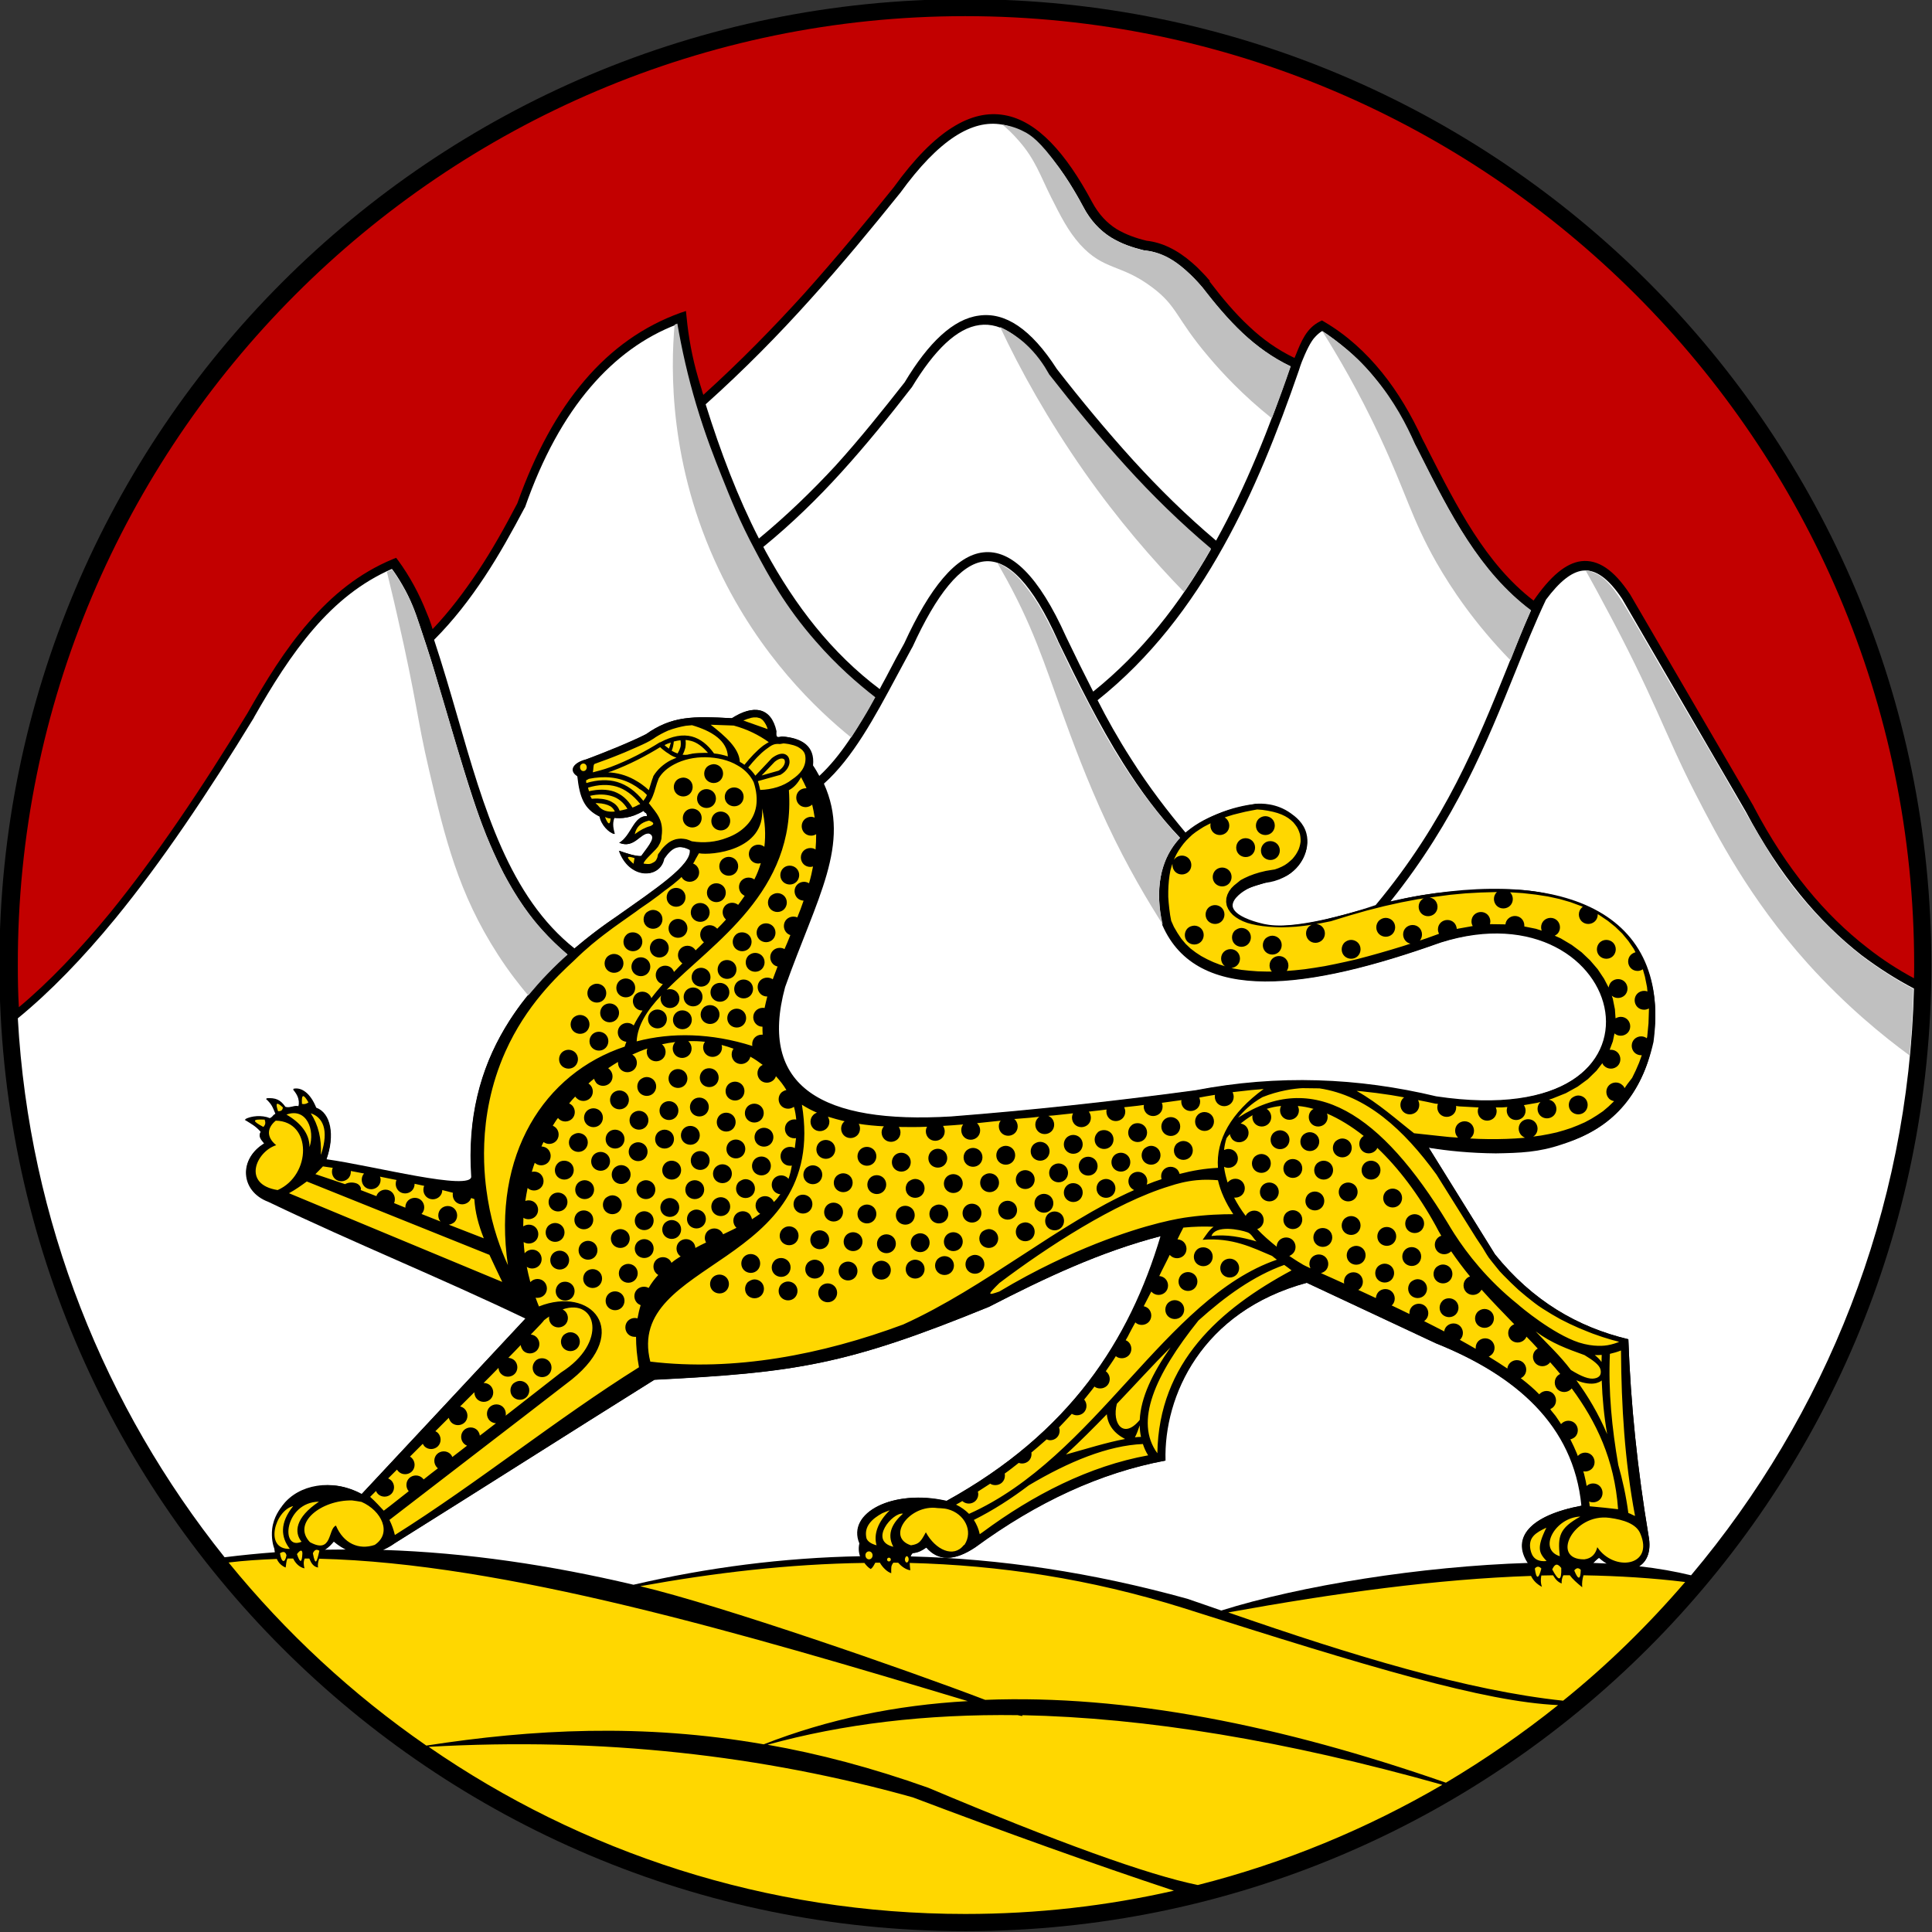 <svg xmlns="http://www.w3.org/2000/svg" xml:space="preserve" id="Слой_1" x="0" y="0" style="enable-background:new 0 0 921.3 921.3" version="1.1" viewBox="0 0 921.3 921.3"><rect x="0" y="0" width="921.3" height="921.3" fill="#333333" stroke="none"/><style>.st0,.st3,.st4{fill-rule:evenodd;clip-rule:evenodd}.st3,.st4{fill:gold}.st4{fill:silver}</style><path id="path2" d="M460.3-.4C714.7-.4 921 205.9 921 460.2S714.6 920.9 460.3 920.9C206 920.8-.3 714.6-.3 460.2S206.1-.4 460.3-.4z" class="st0"/><path id="path4" d="M460.3 7.7c249.2 0 452.5 203.3 452.5 452.5 0 2.1 0 4.2-.1 6.3-7.6-4.1-15.1-8.9-22.3-14.6-20-15.5-38.3-37.1-54.1-67.2v-.1l-59.1-101.4-.1-.1c-7.5-11.3-15-16.4-23-15.5-7.4.9-14.8 7.2-22.8 18.8-22.9-17.6-36.6-44.8-50.4-71.9-.8-1.6-1.6-3.3-2.5-4.9-5.4-11.7-11.7-22.5-19.4-32-7.7-9.5-16.7-17.8-27.6-24.2l-1-.6-1 .5c-6.4 3.2-8.9 9.5-11.5 16-.2.5-.4 1-.6 1.4-8.3-4-15.4-9.1-21.7-15.1-7-6.5-13-13.8-18.9-21.5l.3-.1c-1.3-1.6-2.8-3.2-4.2-4.6-1.3-1.4-2.8-2.8-4.2-4-7.3-6.4-14.6-9.8-21.8-10.6-5-1.2-9.9-2.9-14.4-5.6-4.4-2.8-8.4-6.8-11.7-13C508.3 73 494.6 57.6 479 54.9c-15.8-2.8-33.1 7.1-52.8 34.4-13.5 16.8-27.5 33.7-42.7 50.7-14.6 16.1-30.3 32.2-48.1 48.3-.3-.8-.6-1.7-.8-2.6-.6-1.9-1.2-3.8-1.7-5.6-2.8-9.6-4.6-19.4-5.5-29l-.3-2.8-2.7.9c-17.4 6.3-32.7 17-45.7 32.3-12.9 15.1-23.5 34.6-32 58.5-5.8 11.1-11.9 22.1-18.9 32.6-6.4 9.5-13.3 18.8-21.5 27.4-.2-.7-.5-1.4-.7-2.2-.6-1.8-1.3-3.7-2.1-5.5-3.6-9.2-8.2-17.6-13.6-25l-1-1.3-1.5.6c-16.2 6.7-29.1 17.3-40.3 30.3-11.1 12.7-20.3 27.7-29.1 43.2-21.9 36.1-43.8 68.5-65.6 95.3C37.9 453 23.5 468.2 9 480.3c-.4-6.6-.5-13.1-.5-19.8C7.9 211.1 211.2 7.7 460.3 7.7z" style="fill-rule:evenodd;clip-rule:evenodd;fill:#c20000"/><path id="path6" d="M912.7 471.4c-2.6 106.3-42.2 203.7-106.3 279.8-7.4-1.8-15.7-3.3-24.8-4.3 3.9-2.4 5.9-7.4 4.5-14.8-5.2-31.2-8.5-62.4-9.6-93.5-24.1-5.7-45.7-18.3-63.6-40.5-10.3-16.7-21.3-34.2-31.6-50.9 52.7 6.4 95.7.9 107.2-50.4 8.6-64.9-47.6-84.2-125.4-67 31-38.7 45.9-75.7 59.7-109.9 4.7-11.7 9.3-23.1 14.4-33.9 6.4-8.6 12.1-13.2 17.5-13.9 6.2-.7 12.3 3.7 18.8 13.4l59 101.5c16.2 30.6 34.8 52.6 55.2 68.5 8.1 6.1 16.4 11.4 25 15.9zM766.5 745.6c-2.3-.1-4.5-.2-6.8-.3.9-.9 1.8-1.8 2.9-2.6 1.2 1.2 2.6 2.1 3.9 2.9zm-37.7-.3c-51.1 1.6-108.6 10.8-146.4 22.7-5.3-1.8-10.8-3.8-16.2-5.6-45.5-12.6-89.4-19.1-131.9-20.2.2-.6.5-1.1 1-1.6 2.7-.1 4.7-1.4 6.6-2.7 5.6 6.6 13.3 6.6 23.2 0 29.6-21.7 59.8-35.6 90.7-41.4-.9-30.7 17.2-71.2 67.5-84.8 20.6 9.6 41.1 19.3 61.7 28.9 37.9 15.2 65.7 38.9 69.4 77.4-24.5 4.5-33.7 15.1-25.6 27.3zm-318.3-3.2c-37.1.7-73.2 5.4-108.4 13.6-39.4-9.3-79.2-15.3-119.4-16.6 1.8-.8 3.7-1.8 5.6-3.2 41.1-25.7 82.8-52.3 123.9-78 67.5-3.4 91.6-7 159.6-34.8 26.4-13.6 53.1-26.3 81.9-33.7-14.8 49.6-43.4 93.8-102.2 126.3-25.2-5.8-47.7 5.5-41.4 20.2-.5 2.2-.3 4.4.4 6.2zm-245.4-3.2c-3.4 0-6.8.1-10.2.1 1.7-.9 3.3-2.7 4.4-4 2 1.7 3.9 2.9 5.8 3.9zm-33.8 1.3c-8.1.6-16.1 1.4-24.2 2.4-57.1-71.4-93.2-160.2-98.6-257C23.9 473 39.5 456.9 55 438c22.1-27 44-59.6 66.1-95.8v-.1c8.7-15.3 17.8-29.9 28.7-42.5 10.4-12 22.4-21.9 37.1-28.3 1.3 1.7 3.1 4.4 5 7.7 4 6.9 6.1 12.7 8.3 19.4 4.8 14.1 7.1 22.1 7.1 22.1s4.2 14.5 11 37.1c7.9 26.2 11.3 35 13.6 40.8 4.9 11.9 8.3 18.3 9.6 20.7 7.8 14.1 15.3 22.5 16.9 24.3 4.6 5.1 8.9 9 12.1 11.7-3.8 3.3-8.5 7.8-13.6 13.5-3.4 3.8-8.6 9.7-14.1 18.4-6.9 10.9-10.4 20.3-11.5 23.5-2.2 6.2-5.6 17.3-6.5 32-.4 7.1.1 12.3.1 18.4 0 7.4-46.8-5-69.2-8.1 4.1-11.4 2.1-22.1-4.9-24.6-2.8-7-7.1-9.9-10.9-9 1.6 2.3 3.4 4.6 2.6 8.3-2.3-.6-4.1 1-6.4.3-2.4-3.4-4.6-4.4-9.1-4.1 3 2.8 3.1 4 4.6 7.3-1.9.9-.9 1.2-2.9 2.2-3.8-1.6-8.9-1.1-11.8.5 3.1 1.9 5 2.8 7.6 5.7-1.4 2.8.8 4.4 1.7 5.7-12.1 7.2-11.7 22.7 1.9 27.7 42.2 20.2 80.5 35.5 122.7 55.7-25.7 27.6-52.5 56.3-78.3 83.9-14.2-7.6-30.2-4.5-37.6 5.3-6.7 9.1-4.1 20.5-3.6 22.5zM274 452.3c-31.1-24.7-43.2-66.6-55.9-110.7-3.5-12.1-7.1-24.4-11.1-36.5 9.3-9.3 17.1-19.5 24-29.9 7.1-10.7 13.2-21.8 19.2-33.1l.1-.1.1-.2c8.2-23.5 18.7-42.6 31.2-57.2 11.8-13.8 25.5-23.9 41.2-29.9.7 6.6 1.9 13.2 3.5 19.8 0 .1.1.2.1.3.5 2.3 1.1 4.6 1.7 6.9.5 1.9 1.1 3.9 1.7 5.7.6 1.8 1.2 3.8 1.9 5.7l.9 2.7c7.9 24.7 17 48.1 28.4 69.3 14.4 26.8 32.3 49.9 56.1 67.6-8 14.5-16.3 28-26.4 37.3-.9-1.6-1.8-3.3-3-5 1-9.2-5.2-13.1-14.7-13.8-2.7.7-2.9.3-2.7-2.5-2.5-11.5-10.9-12.8-21.1-6.2-18.7-1-28.6-1.2-40.9 7.6-7.2 3.7-20.5 9.1-28.5 12-5.7 1.5-8.8 5.1-4.2 8.1 1 9.9 3.2 15.6 10.6 19.2.7 4 4.5 7.8 7 8.3-.6-2.4-1.3-4.8-.2-7.7 3.2.3 7.9.3 14.1-3.4.9 1.6 1.3.3 1.7 2.6-6.5-.4-7.5 9.4-13.3 12.7 7 2.9 9.8-4.7 14.1-4.5 3.8 1.2.7 4.9-3.6 10.8-2.6.3-8-1.5-10.6-2.5 4.7 13.4 19.4 13.7 21.4 3.8 3.5-5.1 6.6-7.1 12.4-4.2 1 7.1-16.3 18.5-34.9 31.7-7.2 4.6-14 9.9-20.3 15.3zm118.9-78.6c13.7-12.2 24.1-31.5 34.5-50.9 2.6-4.7 5-9.4 7.6-14.1l.1-.1c11.5-25.2 23-39.7 34.3-40.9 11.2-1.2 22.9 10.6 35.1 37.8v.1c9.7 20.1 19.6 40.1 31.2 58.5 8.1 12.8 16.9 24.8 27.2 35.6-8.7 9.5-11.8 23-8.1 41.2 16.7 38.1 69.6 30.8 132.6 8.3 89.9-28.4 120.5 92-2.5 73.6-37.2-8.9-75.4-10.5-114.8-2.9-37.8 5.1-76.7 9.4-116.6 12.5-61 3.6-92.1-13.8-79.1-61.7 15.2-42.8 31.5-68.1 18.5-97zm146.5-11.8c-6.3-9.8-11.6-19.3-16-28 25.1-20 44.4-45.2 60.1-73.5 14.4-25.8 25.7-54.3 35.9-83.8.9-3 1.9-5.4 2.7-7.2 2.7-6.2 4.4-8.1 5.2-8.9 1.1-1.2 2.3-2.1 3.1-2.6 7.1 4.6 16.6 11.7 25.3 22.6 7.4 9.2 13.5 19.8 18.9 31.2v.1c.8 1.6 1.6 3.3 2.5 4.9 14.3 28.1 28.4 56.2 52.9 74.5-3.9 8.9-7.6 17.9-11.3 27.3-14.2 35.2-29.5 73.3-62.7 113.1-9.3 3.2-17.3 5.2-23.2 6.6-19.2 4.3-26.8 3.4-32.1 1.9-2.4-.6-12.5-3.4-12.9-8.1-.2-3.7 5.3-7.1 6.5-7.8 2.5-1.5 4-1.6 9.5-3.4 5.7-1.7 8.7-2.6 9.9-3.3 6.1-3.4 11.4-12 9.3-20-1.3-5.2-5.4-8.2-7.5-9.7-6.8-4.9-14.2-4.7-16.6-4.5-4.8.6-11.4 1.8-18.7 5-6.4 2.8-11.3 6.1-14.8 8.8-8.3-9.9-17.4-21.6-26-35.2zm-18.1-32.1c-4.4-8.6-8.7-17.3-12.9-26.1-13.1-29.2-26.3-41.8-39.5-40.3-13 1.4-25.5 16.8-37.7 43.4-2.6 4.6-5.1 9.3-7.6 14.1-1.3 2.6-2.8 5.1-4.1 7.7-22.9-17.2-40.3-39.8-54.4-65.7-.4-.7-.7-1.3-1.1-2.1 13.6-11.1 25.9-23.1 37.4-35.8 11.7-12.9 22.7-26.5 33.3-40.2l.1-.1c10.8-17.8 21.5-28.3 32.3-29.7 10.6-1.4 21.5 5.9 33 23.7v.1l.1.1c11.8 15.1 23.9 29.8 36.7 43.9 12.6 13.7 25.9 27 40.5 39.2-14.7 25.8-32.9 49.2-56.1 67.8zm-159.4-73c-10.1-19.7-18.3-41.3-25.4-64 18.5-16.6 34.8-33.2 49.7-49.8 15.3-16.9 29.2-33.8 42.9-50.8l.1-.1c18.6-25.7 34.5-35.2 48.6-32.7 14.2 2.5 26.9 17 38.7 39.1 3.7 7 8.2 11.5 13.2 14.7 5 3.1 10.4 4.8 15.8 6.2H545.8c6.5.6 13 3.8 19.6 9.5 1.3 1.1 2.6 2.4 3.9 3.7 1.3 1.3 2.7 2.8 4 4.4 5.9 7.8 12.2 15.3 19.3 21.9 6.7 6.3 14.1 11.7 22.8 15.8-10.1 29.3-21.3 57.5-35.5 83.1-14.2-12-27.2-24.8-39.5-38.3-12.8-14.1-24.8-28.6-36.4-43.5-12.4-19.3-24.8-27.3-37.2-25.5-12.2 1.6-24 12.8-35.4 31.8-10.6 13.5-21.4 27-33 39.8-11.3 12.2-23.3 23.8-36.5 34.7z" style="fill-rule:evenodd;clip-rule:evenodd;fill:#fff"/><path id="path8" d="M681.3 547.3c10.3 16.7 21.3 34.2 31.6 50.9 17.9 22.3 39.5 34.7 63.6 40.5 1.1 31.2 4.4 62.4 9.6 93.5 3.4 16.7-11.8 21.2-23.6 10.7-2.3 1.6-4 4.1-6.3 5.7-.9 3.2-1.7 5.3-1.4 8.6-3.8-3.2-5.9-5-7.3-8.3-1.3 1.4-2.8 3.8-2.6 6.4-2.1-.7-3.3-2.3-5.1-5.7-1.6-.6-2.2-.4-3.8-1-.8 2.6-1.7 5.3-.6 8.4-5-2.7-6.7-7.3-6.8-11.5-8.1-12.2 1-22.8 25.5-27.5-3.7-38.5-31.5-62.2-69.4-77.4-20.6-9.6-41.1-19.3-61.7-28.9-50.3 13.7-68.4 54.2-67.5 84.8-30.9 5.8-61 19.7-90.7 41.4-9.8 6.6-17.5 6.6-23.2 0-1.8 1.2-4 2.6-6.6 2.7-2.1 2.2-1.4 5.5-1.1 8.4-2.9-.4-5.3-2.8-7-5-2.6 2.9-2.2 2.9-2.3 6.4-2.3-.6-5.4-4.1-6.2-6.7-1.9 1.3-1.6 3.3-3.6 4.6-3.6-2.4-6.2-7.3-5-12.3-6.2-14.7 16.2-26.1 41.4-20.2 58.9-32.4 87.4-76.7 102.2-126.3-28.8 7.5-55.6 20.1-81.9 33.7-68 27.8-92.2 31.4-159.6 34.8-41.1 25.7-82.8 52.3-123.9 78-10.3 7-19.9 6.7-28.9-.9-1.3 1.5-3.2 3.6-5.3 4.4-1.3 2.3-2.8 5.7-2.3 8-2.9-.5-3.9-3.2-4.9-6.4-2.3 2.3-2.2 4.5-1.5 6.8-3.2-.7-5.2-3.7-6.2-6.6-2.8 1.6-2.3 4.1-2.8 6.2-3.7-1.6-4.9-4.5-5.2-8.7-.7-1.8-1.6-5.4-1.1-9.8.7-5.7 3.7-9.5 5-11.1 6.1-7.5 14.8-8.9 17.4-9.3 10.1-1.5 17.8 2.6 20.2 4 13-13.9 26.1-28 39.1-41.9 13.1-14.1 26.3-28.1 39.1-41.9-42.2-20.2-80.5-35.5-122.7-55.7-13.5-5.1-14.1-20.6-1.9-27.7-.9-1.4-3.2-3-1.7-5.7-2.6-2.9-4.6-3.8-7.6-5.7 2.9-1.6 8-2.2 11.8-.5 1.9-.9.9-1.2 2.9-2.2-1.4-3.3-1.6-4.5-4.6-7.3 4.5-.3 6.8.8 9.1 4.1 2.3.6 4.1-1 6.4-.3.8-3.8-.8-6.1-2.6-8.3 3.7-.9 8.1 2.1 10.9 9 7.1 2.6 9 13.2 4.9 24.6 22.5 3.1 69.2 15.6 69.2 8.1-3.7-55.8 24-92.9 69.3-124.2 18.7-13.2 35.9-24.6 34.9-31.7-5.8-3-8.9-1-12.4 4.2-2.1 10.1-16.7 9.7-21.4-3.8 2.6.9 8 2.8 10.6 2.5 4.3-5.8 7.4-9.4 3.6-10.8-4.2-.2-7.1 7.4-14.1 4.5 5.8-3.3 6.9-13.1 13.3-12.7-.3-2.3-.8-.9-1.7-2.6-6.2 3.8-10.8 3.7-14.1 3.4-1.1 3-.4 5.3.2 7.7-2.5-.5-6.3-4.3-7-8.3-7.4-3.6-9.5-9.2-10.6-19.2-4.6-3-1.5-6.7 4.2-8.1 8-3 21.3-8.3 28.5-12 12.4-8.7 22.3-8.6 40.9-7.6 10.3-6.6 18.7-5.3 21.1 6.2-.2 2.8.1 3.2 2.7 2.5 9.4.7 15.6 4.6 14.7 13.8 21.3 32.6 3.1 58.8-13.5 106-13 47.9 17.9 65.2 79.1 61.7 40-3.1 78.8-7.4 116.6-12.5 39.3-7.5 77.5-6.1 114.8 2.9 123 18.4 92.4-102 2.5-73.6-63 22.5-116 29.7-132.6-8.3-7.1-34.6 10.3-52.1 44.3-57.8 33.8 1.4 30.3 34.4 4.8 37.6-11.1 2.6-16.3 7.1-16 11.2.2 3.6 6.3 6.2 9 7.3 3.2 1.3 8.2 2.8 19.5 1.7 8-.7 13.9-2.2 16.4-2.8 15.8-3.9 25.2-6.9 30.9-8.3 16.2-4.4 29.3-5 37.1-5.4 17-.9 30.3-1.5 46.2 4 9 3.2 22.6 8 32.4 21.4 14.3 19.4 10.1 42.1 9.1 47.2-.9 4.8-3.6 18.6-15 31.1-10.1 11-21.4 15.1-28.1 17.3-11.1 3.8-20 4.1-31.6 4.3-12-.1-23.1-1.2-32-2.7z" class="st0"/><path id="path10" d="M160.2 727.5c-3.9 1.5-1.6 13.8-12.4 7.9-8.7-9.1 5.4-20.2 20.1-19.9 1.4.2 3 .4 4.5.7 9.6 4.2 14.7 14.9 6.3 20.5-7.6 2.6-14.9-.7-18.5-9.2zM594 399.7c1.2 0 2.4.5 3.2 1.3.8.8 1.3 1.9 1.3 3.2 0 1.2-.5 2.4-1.3 3.2-.8.8-1.9 1.3-3.2 1.3-1.2 0-2.4-.5-3.2-1.3-.8-.8-1.3-1.9-1.3-3.2 0-1.2.5-2.4 1.3-3.2.8-.8 1.9-1.3 3.2-1.3zm11.8 1.4c1.2 0 2.4.5 3.2 1.3.8.8 1.3 1.9 1.3 3.2 0 1.2-.5 2.4-1.3 3.2-.8.8-1.9 1.3-3.2 1.3-1.2 0-2.4-.5-3.2-1.3-.8-.8-1.3-1.9-1.3-3.2 0-1.2.5-2.4 1.3-3.2.8-.8 1.8-1.3 3.2-1.3zm-2.4-11.9c1.2 0 2.4.5 3.2 1.3.8.8 1.3 1.9 1.3 3.2 0 1.2-.5 2.4-1.3 3.2-.8.8-1.9 1.3-3.2 1.3-1.2 0-2.4-.5-3.2-1.3-.8-.8-1.3-1.9-1.3-3.2 0-1.2.5-2.4 1.3-3.2.9-.8 2-1.3 3.2-1.3zm-20.6 24.5c1.2 0 2.4.5 3.2 1.3.8.8 1.3 1.9 1.3 3.2 0 1.2-.5 2.4-1.3 3.2-.8.8-1.9 1.3-3.2 1.3-1.2 0-2.4-.5-3.2-1.3-.8-.8-1.3-1.9-1.3-3.2 0-1.2.5-2.4 1.3-3.2.8-.8 2-1.3 3.2-1.3zm-3.4 17.9c1.2 0 2.4.5 3.2 1.3.8.8 1.3 1.9 1.3 3.2 0 1.2-.5 2.4-1.3 3.2-.8.8-1.9 1.3-3.2 1.3-1.2 0-2.4-.5-3.2-1.3-.8-.8-1.3-1.9-1.3-3.2 0-1.2.5-2.4 1.3-3.2s2-1.3 3.2-1.3zm-9.9 9.8c1.2 0 2.4.5 3.2 1.3.8.8 1.3 1.9 1.3 3.2 0 1.2-.5 2.4-1.3 3.2-.8.8-1.9 1.3-3.2 1.3-1.2 0-2.4-.5-3.2-1.3-.8-.8-1.3-1.9-1.3-3.2 0-1.2.5-2.4 1.3-3.2.8-.8 1.9-1.2 3.2-1.3zm22.5 1.1c1.2 0 2.4.5 3.2 1.3s1.3 1.9 1.3 3.2c0 1.2-.5 2.4-1.3 3.2s-1.9 1.3-3.2 1.3c-1.2 0-2.4-.5-3.2-1.3-.8-.8-1.3-1.9-1.3-3.2 0-1.2.5-2.4 1.3-3.2 1-.8 2.1-1.3 3.2-1.3zm14.7 3.7c1.2 0 2.4.5 3.2 1.3.8.8 1.3 1.9 1.3 3.2 0 1.2-.5 2.4-1.3 3.2-.8.8-1.9 1.3-3.2 1.3-1.2 0-2.4-.5-3.2-1.3-.8-.8-1.3-1.9-1.3-3.2 0-1.2.5-2.4 1.3-3.2.8-.7 2-1.3 3.2-1.3zm37.6 2c1.2 0 2.4.5 3.2 1.3.8.8 1.3 1.9 1.3 3.2 0 1.2-.5 2.4-1.3 3.2-.8.8-1.9 1.3-3.2 1.3-1.2 0-2.4-.5-3.2-1.3-.8-.8-1.3-1.9-1.3-3.2 0-1.2.5-2.4 1.3-3.2.9-.8 2-1.3 3.2-1.3zm16.5-10.5c1.2 0 2.4.5 3.2 1.3.8.8 1.3 1.9 1.3 3.2 0 1.2-.5 2.4-1.3 3.2-.8.8-1.9 1.3-3.2 1.3-1.2 0-2.4-.5-3.2-1.3-.8-.8-1.3-1.9-1.3-3.2 0-1.2.5-2.4 1.3-3.2.9-.8 2-1.3 3.2-1.3zM766 448.2c1.2 0 2.4.5 3.2 1.3.8.8 1.3 1.9 1.3 3.2 0 1.2-.5 2.4-1.3 3.2-.8.8-1.9 1.3-3.2 1.3-1.2 0-2.4-.5-3.2-1.3-.8-.8-1.3-1.9-1.3-3.2 0-1.2.5-2.4 1.3-3.2s1.9-1.3 3.2-1.3zm-13.4 74.2c1.2 0 2.4.5 3.2 1.3.8.8 1.3 1.9 1.3 3.2 0 1.2-.5 2.4-1.3 3.2-.8.8-1.9 1.3-3.2 1.3-1.2 0-2.4-.5-3.2-1.3-.8-.8-1.3-1.9-1.3-3.2 0-1.2.5-2.4 1.3-3.2.9-.7 2-1.3 3.2-1.3zm-44.7 101.8c1.2 0 2.4.5 3.2 1.3.8.8 1.3 1.9 1.3 3.2 0 1.2-.5 2.4-1.3 3.2-.8.8-1.9 1.3-3.2 1.3-1.2 0-2.4-.5-3.2-1.3-.8-.8-1.3-1.9-1.3-3.2 0-1.2.5-2.4 1.3-3.2.9-.8 2-1.3 3.2-1.3zm-16.9-5.1c1.2 0 2.4.5 3.2 1.3.8.8 1.3 1.9 1.3 3.2 0 1.2-.5 2.4-1.3 3.2-.8.8-1.9 1.3-3.2 1.3-1.2 0-2.4-.5-3.2-1.3-.8-.8-1.3-1.9-1.3-3.2 0-1.2.5-2.4 1.3-3.2.8-.9 2-1.3 3.2-1.3zm-15-9.1c1.2 0 2.4.5 3.2 1.3.8.8 1.3 1.9 1.3 3.2 0 1.2-.5 2.4-1.3 3.2-.8.8-1.9 1.3-3.2 1.3-1.2 0-2.4-.5-3.2-1.3-.8-.8-1.3-1.9-1.3-3.2 0-1.2.5-2.4 1.3-3.2.9-.7 2-1.3 3.2-1.3zm12.1-7c1.2 0 2.4.5 3.2 1.3.8.8 1.3 1.9 1.3 3.2 0 1.2-.5 2.4-1.3 3.2-.8.8-1.9 1.3-3.2 1.3-1.2 0-2.4-.5-3.2-1.3-.8-.8-1.3-1.9-1.3-3.2 0-1.2.5-2.4 1.3-3.2 1-.8 2-1.3 3.2-1.3zm-14.9-8.3c1.2 0 2.4.5 3.2 1.3.8.8 1.3 1.9 1.3 3.2 0 1.2-.5 2.4-1.3 3.2-.8.8-1.9 1.3-3.2 1.3-1.2 0-2.4-.5-3.2-1.3-.8-.8-1.3-1.9-1.3-3.2 0-1.2.5-2.4 1.3-3.2.8-.8 1.9-1.3 3.2-1.3zm-12.9 7.9c1.2 0 2.4.5 3.2 1.3.8.8 1.3 1.9 1.3 3.2 0 1.2-.5 2.4-1.3 3.2-.8.8-1.9 1.3-3.2 1.3-1.2 0-2.4-.5-3.2-1.3-.8-.8-1.3-1.9-1.3-3.2 0-1.2.5-2.4 1.3-3.2.9-.8 2-1.3 3.2-1.3zm-13.6-8.5c1.2 0 2.4.5 3.2 1.3.8.8 1.3 1.9 1.3 3.2 0 1.2-.5 2.4-1.3 3.2-.8.8-1.9 1.3-3.2 1.3-1.2 0-2.4-.5-3.2-1.3-.8-.8-1.3-1.9-1.3-3.2 0-1.2.5-2.4 1.3-3.2.8-.7 2-1.3 3.2-1.3zm14.6-9c1.2 0 2.4.5 3.2 1.3.8.8 1.3 1.9 1.3 3.2 0 1.2-.5 2.4-1.3 3.2-.8.8-1.9 1.3-3.2 1.3-1.2 0-2.4-.5-3.2-1.3-.8-.8-1.3-1.9-1.3-3.2 0-1.2.5-2.4 1.3-3.2.8-.8 1.9-1.3 3.2-1.3zm13.3-6.1c1.2 0 2.4.5 3.2 1.3.8.8 1.3 1.9 1.3 3.2 0 1.2-.5 2.4-1.3 3.2-.8.8-1.9 1.3-3.2 1.3-1.2 0-2.4-.5-3.2-1.3-.8-.8-1.3-1.9-1.3-3.2 0-1.2.5-2.4 1.3-3.2.8-.8 2-1.3 3.2-1.3zm-10.5-12.2c1.2 0 2.4.5 3.2 1.3.8.8 1.3 1.9 1.3 3.2 0 1.2-.5 2.4-1.3 3.2-.8.8-1.9 1.3-3.2 1.3-1.2 0-2.4-.5-3.2-1.3-.8-.8-1.3-1.9-1.3-3.2 0-1.2.5-2.4 1.3-3.2.9-.8 2-1.3 3.2-1.3zm-19.8 13.1c1.2 0 2.4.5 3.2 1.3.8.8 1.3 1.9 1.3 3.2 0 1.2-.5 2.4-1.3 3.2-.8.8-1.9 1.3-3.2 1.3-1.2 0-2.4-.5-3.2-1.3-.8-.8-1.3-1.9-1.3-3.2 0-1.2.5-2.4 1.3-3.2.9-.8 2-1.3 3.2-1.3zm-13.5 5.7c1.2 0 2.4.5 3.2 1.3.8.8 1.3 1.9 1.3 3.2 0 1.2-.5 2.4-1.3 3.2-.8.8-1.9 1.3-3.2 1.3-1.2 0-2.4-.5-3.2-1.3-.8-.8-1.3-1.9-1.3-3.2 0-1.2.5-2.4 1.3-3.2.8-.9 2-1.3 3.2-1.3zm-3.8-17.4c1.2 0 2.4.5 3.2 1.3.8.8 1.3 1.9 1.3 3.2 0 1.2-.5 2.4-1.3 3.2-.8.8-1.9 1.3-3.2 1.3-1.2 0-2.4-.5-3.2-1.3-.8-.8-1.3-1.9-1.3-3.2 0-1.2.5-2.4 1.3-3.2.8-.8 2-1.3 3.2-1.3zm15.9-4.3c1.2 0 2.4.5 3.2 1.3s1.3 1.9 1.3 3.2c0 1.2-.5 2.4-1.3 3.2-.8.8-1.9 1.3-3.2 1.3-1.2 0-2.4-.5-3.2-1.3-.8-.8-1.3-1.9-1.3-3.2 0-1.2.5-2.4 1.3-3.2.8-.8 2-1.3 3.2-1.3zm10.9-10.4c1.2 0 2.4.5 3.2 1.3.8.8 1.3 1.9 1.3 3.2 0 1.2-.5 2.4-1.3 3.2-.8.8-1.9 1.3-3.2 1.3-1.2 0-2.4-.5-3.2-1.3-.8-.8-1.3-1.9-1.3-3.2 0-1.2.5-2.4 1.3-3.2.8-.8 1.9-1.3 3.2-1.3zm-22.6 0c1.2 0 2.4.5 3.2 1.3.8.8 1.3 1.9 1.3 3.2 0 1.2-.5 2.4-1.3 3.2-.8.8-1.9 1.3-3.2 1.3-1.2 0-2.4-.5-3.2-1.3-.8-.8-1.3-1.9-1.3-3.2 0-1.2.5-2.4 1.3-3.2.9-.8 2-1.3 3.2-1.3zm8.9-10.6c1.2 0 2.4.5 3.2 1.3.8.8 1.3 1.9 1.3 3.2 0 1.2-.5 2.4-1.3 3.2-.8.8-1.9 1.3-3.2 1.3-1.2 0-2.4-.5-3.2-1.3-.8-.8-1.3-1.9-1.3-3.2 0-1.2.5-2.4 1.3-3.2 1-.8 2.1-1.3 3.2-1.3zm-23.6 9.8c1.2 0 2.4.5 3.2 1.3.8.8 1.3 1.9 1.3 3.2 0 1.2-.5 2.4-1.3 3.2-.8.8-1.9 1.3-3.2 1.3-1.2 0-2.4-.5-3.2-1.3-.8-.8-1.3-1.9-1.3-3.2 0-1.2.5-2.4 1.3-3.2.9-.9 2-1.3 3.2-1.3zm8.1-12.8c1.2 0 2.4.5 3.2 1.3.8.8 1.3 1.9 1.3 3.2 0 1.2-.5 2.4-1.3 3.2-.8.8-1.9 1.3-3.2 1.3-1.2 0-2.4-.5-3.2-1.3-.8-.8-1.3-1.9-1.3-3.2 0-1.2.5-2.4 1.3-3.2.9-.8 2-1.3 3.2-1.3zm-14.2-.9c1.2 0 2.4.5 3.2 1.3.8.8 1.3 1.9 1.3 3.2 0 1.2-.5 2.4-1.3 3.2-.8.8-1.9 1.3-3.2 1.3-1.2 0-2.4-.5-3.2-1.3-.8-.8-1.3-1.9-1.3-3.2 0-1.2.5-2.4 1.3-3.2.9-.8 2-1.3 3.2-1.3zm-8.9 11.3c1.2 0 2.4.5 3.2 1.3.8.8 1.3 1.9 1.3 3.2 0 1.2-.5 2.4-1.3 3.2-.8.8-1.9 1.3-3.2 1.3-1.2 0-2.4-.5-3.2-1.3-.8-.8-1.3-1.9-1.3-3.2 0-1.2.5-2.4 1.3-3.2.8-.7 1.9-1.3 3.2-1.3zm3.8 13.6c1.2 0 2.4.5 3.2 1.3s1.3 1.9 1.3 3.2c0 1.2-.5 2.4-1.3 3.2-.8.8-1.9 1.3-3.2 1.3-1.2 0-2.4-.5-3.2-1.3-.8-.8-1.3-1.9-1.3-3.2 0-1.2.5-2.4 1.3-3.2.8-.8 1.9-1.3 3.2-1.3zm11.2 13.2c1.2 0 2.4.5 3.2 1.3.8.8 1.3 1.9 1.3 3.2 0 1.2-.5 2.4-1.3 3.2-.8.8-1.9 1.3-3.2 1.3-1.2 0-2.4-.5-3.2-1.3-.8-.8-1.3-1.9-1.3-3.2 0-1.2.5-2.4 1.3-3.2.9-.8 2-1.3 3.2-1.3zm-42.7 17.7c1.2 0 2.4.5 3.2 1.3.8.8 1.3 1.9 1.3 3.2 0 1.2-.5 2.4-1.3 3.2-.8.8-1.9 1.3-3.2 1.3-1.2 0-2.4-.5-3.2-1.3-.8-.8-1.3-1.9-1.3-3.2 0-1.2.5-2.4 1.3-3.2.7-.8 1.8-1.3 3.2-1.3zm12.6 5.4c1.2 0 2.4.5 3.2 1.3.8.8 1.3 1.9 1.3 3.2 0 1.2-.5 2.4-1.3 3.2-.8.8-1.9 1.3-3.2 1.3-1.2 0-2.4-.5-3.2-1.3-.8-.8-1.3-1.9-1.3-3.2 0-1.2.5-2.4 1.3-3.2.8-.8 2-1.3 3.2-1.3zm-19.9 6.4c1.2 0 2.4.5 3.2 1.3.8.8 1.3 1.9 1.3 3.2 0 1.2-.5 2.4-1.3 3.2-.8.8-1.9 1.3-3.2 1.3-1.2 0-2.4-.5-3.2-1.3-.8-.8-1.3-1.9-1.3-3.2 0-1.2.5-2.4 1.3-3.2.8-.8 2-1.3 3.2-1.3zm-6.3 13.4c1.2 0 2.4.5 3.2 1.3.8.8 1.3 1.9 1.3 3.2 0 1.2-.5 2.4-1.3 3.2-.8.8-1.9 1.3-3.2 1.3-1.2 0-2.4-.5-3.2-1.3-.8-.8-1.3-1.9-1.3-3.2 0-1.2.5-2.4 1.3-3.2.9-.8 1.9-1.3 3.2-1.3zm-184.4-8.9c1.2 0 2.4.5 3.2 1.3.8.8 1.3 1.9 1.3 3.2 0 1.2-.5 2.4-1.3 3.2s-1.9 1.3-3.2 1.3c-1.2 0-2.4-.5-3.2-1.3-.8-.8-1.3-1.9-1.3-3.2 0-1.2.5-2.4 1.3-3.2.9-.8 2-1.3 3.2-1.3zm-16-1c1.2 0 2.4.5 3.2 1.3.8.8 1.3 1.9 1.3 3.2 0 1.2-.5 2.4-1.3 3.2-.8.8-1.9 1.3-3.2 1.3-1.2 0-2.4-.5-3.2-1.3-.8-.8-1.3-1.9-1.3-3.2 0-1.2.5-2.4 1.3-3.2 1-.7 2-1.3 3.2-1.3zm-16.7-2.3c1.2 0 2.4.5 3.2 1.3.8.8 1.3 1.9 1.3 3.2 0 1.2-.5 2.4-1.3 3.2-.8.8-1.9 1.3-3.2 1.3-1.2 0-2.4-.5-3.2-1.3-.8-.8-1.3-1.9-1.3-3.2 0-1.2.5-2.4 1.3-3.2.8-.8 2-1.3 3.2-1.3zm51.6 4.2c1.2 0 2.4.5 3.2 1.3.8.8 1.3 1.9 1.3 3.2 0 1.2-.5 2.4-1.3 3.2-.8.8-1.9 1.3-3.2 1.3-1.2 0-2.4-.5-3.2-1.3-.8-.8-1.3-1.9-1.3-3.2 0-1.2.5-2.4 1.3-3.2.8-.8 2-1.3 3.2-1.3zm70.2-13.6c1.2 0 2.4.5 3.2 1.3.8.8 1.3 1.9 1.3 3.2 0 1.2-.5 2.4-1.3 3.2-.8.8-1.9 1.3-3.2 1.3-1.2 0-2.4-.5-3.2-1.3-.8-.8-1.3-1.9-1.3-3.2 0-1.2.5-2.4 1.3-3.2.9-.7 2-1.3 3.2-1.3zm-14.5.6c1.2 0 2.4.5 3.2 1.3.8.8 1.3 1.9 1.3 3.2 0 1.2-.5 2.4-1.3 3.2-.8.8-1.9 1.3-3.2 1.3-1.2 0-2.4-.5-3.2-1.3-.8-.8-1.3-1.9-1.3-3.2 0-1.2.5-2.4 1.3-3.2.9-.8 2-1.3 3.2-1.3zm-61.9 1.7c1.2 0 2.4.5 3.2 1.3.8.8 1.3 1.9 1.3 3.2 0 1.2-.5 2.4-1.3 3.2-.8.8-1.9 1.3-3.2 1.3-1.2 0-2.4-.5-3.2-1.3-.8-.8-1.3-1.9-1.3-3.2 0-1.2.5-2.4 1.3-3.2.9-.8 2-1.3 3.2-1.3zm-16-.8c1.2 0 2.4.5 3.2 1.3.8.8 1.3 1.9 1.3 3.2 0 1.2-.5 2.4-1.3 3.2-.8.8-1.9 1.3-3.2 1.3-1.2 0-2.4-.5-3.2-1.3-.8-.8-1.3-1.9-1.3-3.2 0-1.2.5-2.4 1.3-3.2.8-.9 2-1.3 3.2-1.3zM358 598c1.2 0 2.4.5 3.2 1.3.8.8 1.3 1.9 1.3 3.2 0 1.2-.5 2.4-1.3 3.2-.8.8-1.9 1.3-3.2 1.3-1.2 0-2.4-.5-3.2-1.3-.8-.8-1.3-1.9-1.3-3.2 0-1.2.5-2.4 1.3-3.2.8-.8 1.9-1.3 3.2-1.3zm78.4 2.7c1.2 0 2.4.5 3.2 1.3.8.8 1.3 1.9 1.3 3.2 0 1.2-.5 2.4-1.3 3.2-.8.8-1.9 1.3-3.2 1.3-1.2 0-2.4-.5-3.2-1.3-.8-.8-1.3-1.9-1.3-3.2 0-1.2.5-2.4 1.3-3.2.9-.8 2-1.3 3.2-1.3zm-16.1.5c1.2 0 2.4.5 3.2 1.3.8.8 1.3 1.9 1.3 3.2 0 1.2-.5 2.4-1.3 3.2-.8.8-1.9 1.3-3.2 1.3-1.2 0-2.4-.5-3.2-1.3-.8-.8-1.3-1.9-1.3-3.2 0-1.2.5-2.4 1.3-3.2.9-.8 2-1.3 3.2-1.3zm-15.9.4c1.2 0 2.4.5 3.2 1.3.8.8 1.3 1.9 1.3 3.2 0 1.2-.5 2.4-1.3 3.2-.8.8-1.9 1.3-3.2 1.3-1.2 0-2.4-.5-3.2-1.3-.8-.8-1.3-1.9-1.3-3.2 0-1.2.5-2.4 1.3-3.2.9-.8 2-1.3 3.2-1.3zm98.5-23.9c1.2 0 2.4.5 3.2 1.3.8.8 1.3 1.9 1.3 3.2 0 1.2-.5 2.4-1.3 3.2-.8.8-1.9 1.3-3.2 1.3-1.2 0-2.4-.5-3.2-1.3-.8-.8-1.3-1.9-1.3-3.2 0-1.2.5-2.4 1.3-3.2.8-.8 2-1.3 3.2-1.3zm-14 5.2c1.2 0 2.4.5 3.2 1.3.8.8 1.3 1.9 1.3 3.2 0 1.2-.5 2.4-1.3 3.2-.8.8-1.9 1.3-3.2 1.3-1.2 0-2.4-.5-3.2-1.3-.8-.8-1.3-1.9-1.3-3.2 0-1.2.5-2.4 1.3-3.2.8-.8 2-1.2 3.2-1.3zm-17.4 3.2c1.2 0 2.4.5 3.2 1.3.8.8 1.3 1.9 1.3 3.2 0 1.2-.5 2.4-1.3 3.2-.8.8-1.9 1.3-3.2 1.3-1.2 0-2.4-.5-3.2-1.3-.8-.8-1.3-1.9-1.3-3.2 0-1.2.5-2.4 1.3-3.2.9-.7 2-1.2 3.2-1.3zm-64.7 1.5c1.2 0 2.4.5 3.2 1.3s1.3 1.9 1.3 3.2c0 1.2-.5 2.4-1.3 3.2-.8.8-1.9 1.3-3.2 1.3-1.2 0-2.4-.5-3.2-1.3-.8-.8-1.3-1.9-1.3-3.2 0-1.2.5-2.4 1.3-3.2s2-1.3 3.2-1.3zm-15.9-.9c1.2 0 2.4.5 3.2 1.3s1.3 1.9 1.3 3.2c0 1.2-.5 2.4-1.3 3.2-.8.8-1.9 1.3-3.2 1.3-1.2 0-2.4-.5-3.2-1.3-.8-.8-1.3-1.9-1.3-3.2 0-1.2.5-2.4 1.3-3.2.8-.8 2-1.3 3.2-1.3zm-14.6-1.9c1.2 0 2.4.5 3.2 1.3.8.8 1.3 1.9 1.3 3.2 0 1.2-.5 2.4-1.3 3.2s-1.9 1.3-3.2 1.3c-1.2 0-2.4-.5-3.2-1.3-.8-.8-1.3-1.9-1.3-3.2 0-1.2.5-2.4 1.3-3.2.9-.8 1.9-1.3 3.2-1.3zm78.3 2.8c1.2 0 2.4.5 3.2 1.3.8.8 1.3 1.9 1.3 3.2 0 1.2-.5 2.4-1.3 3.2-.8.8-1.9 1.3-3.2 1.3-1.2 0-2.4-.5-3.2-1.3-.8-.8-1.3-1.9-1.3-3.2 0-1.2.5-2.4 1.3-3.2.8-.8 2-1.3 3.2-1.3zm-15.8.5c1.2 0 2.4.5 3.2 1.3.8.8 1.3 1.9 1.3 3.2 0 1.2-.5 2.4-1.3 3.2-.8.8-1.9 1.3-3.2 1.3-1.2 0-2.4-.5-3.2-1.3-.8-.8-1.3-1.9-1.3-3.2 0-1.2.5-2.4 1.3-3.2.8-.7 2-1.3 3.2-1.3zm-16.1.5c1.2 0 2.4.5 3.2 1.3.8.8 1.3 1.9 1.3 3.2 0 1.2-.5 2.4-1.3 3.2-.8.8-1.9 1.3-3.2 1.3-1.2 0-2.4-.5-3.2-1.3-.8-.8-1.3-1.9-1.3-3.2 0-1.2.5-2.4 1.3-3.2.8-.8 2-1.3 3.2-1.3zm104.7-26.4c1.2 0 2.4.5 3.2 1.3.8.8 1.3 1.9 1.3 3.2 0 1.2-.5 2.4-1.3 3.2-.8.8-1.9 1.3-3.2 1.3-1.2 0-2.4-.5-3.2-1.3-.8-.8-1.3-1.9-1.3-3.2 0-1.2.5-2.4 1.3-3.2.7-.7 2-1.3 3.2-1.3zm-15.6 2c1.2 0 2.4.5 3.2 1.3.8.8 1.3 1.9 1.3 3.2 0 1.2-.5 2.4-1.3 3.2-.8.8-1.9 1.3-3.2 1.3-1.2 0-2.4-.5-3.2-1.3-.8-.8-1.3-1.9-1.3-3.2 0-1.2.5-2.4 1.3-3.2.9-.9 2-1.3 3.2-1.3zm-14 5.1c1.2 0 2.4.5 3.2 1.3.8.8 1.3 1.9 1.3 3.2 0 1.2-.5 2.4-1.3 3.2-.8.8-1.9 1.3-3.2 1.3-1.2 0-2.4-.5-3.2-1.3-.8-.8-1.3-1.9-1.3-3.2 0-1.2.5-2.4 1.3-3.2.9-.8 2-1.3 3.2-1.3zm-17.3 3.3c1.2 0 2.4.5 3.2 1.3.8.8 1.3 1.9 1.3 3.2 0 1.2-.5 2.4-1.3 3.2-.8.8-1.9 1.3-3.2 1.3-1.2 0-2.4-.5-3.2-1.3-.8-.8-1.3-1.9-1.3-3.2 0-1.2.5-2.4 1.3-3.2.8-.8 2-1.3 3.2-1.3zm-67.1 1.8c1.2 0 2.4.5 3.2 1.3.8.8 1.3 1.9 1.3 3.2 0 1.2-.5 2.4-1.3 3.2-.8.8-1.9 1.3-3.2 1.3-1.2 0-2.4-.5-3.2-1.3-.8-.8-1.3-1.9-1.3-3.2 0-1.2.5-2.4 1.3-3.2.8-.7 1.9-1.3 3.2-1.3zm-15.9-.9c1.2 0 2.4.5 3.2 1.3.8.8 1.3 1.9 1.3 3.2 0 1.2-.5 2.4-1.3 3.2-.8.8-1.9 1.3-3.2 1.3-1.2 0-2.4-.5-3.2-1.3-.8-.8-1.3-1.9-1.3-3.2 0-1.2.5-2.4 1.3-3.2.8-.8 1.9-1.3 3.2-1.3zm-14.6-3.8c1.2 0 2.4.5 3.2 1.3.8.8 1.3 1.9 1.3 3.2 0 1.2-.5 2.4-1.3 3.2-.8.8-1.9 1.3-3.2 1.3-1.2 0-2.4-.5-3.2-1.3-.8-.8-1.3-1.9-1.3-3.2 0-1.2.5-2.4 1.3-3.2.8-.8 1.9-1.3 3.2-1.3zm80.6 4.3c1.2 0 2.4.5 3.2 1.3.8.8 1.3 1.9 1.3 3.2 0 1.2-.5 2.4-1.3 3.2-.8.8-1.9 1.3-3.2 1.3-1.2 0-2.4-.5-3.2-1.3-.8-.8-1.3-1.9-1.3-3.2 0-1.2.5-2.4 1.3-3.2.9-.9 2-1.3 3.2-1.3zm-15.8.4c1.2 0 2.4.5 3.2 1.3.8.8 1.3 1.9 1.3 3.2 0 1.2-.5 2.4-1.3 3.2-.8.8-1.9 1.3-3.2 1.3-1.2 0-2.4-.5-3.2-1.3-.8-.8-1.3-1.9-1.3-3.2 0-1.2.5-2.4 1.3-3.2.9-.7 2-1.3 3.2-1.3zm-16 .6c1.2 0 2.4.5 3.2 1.3.8.8 1.3 1.9 1.3 3.2 0 1.2-.5 2.4-1.3 3.2-.8.8-1.9 1.3-3.2 1.3-1.2 0-2.4-.5-3.2-1.3-.8-.8-1.3-1.9-1.3-3.2 0-1.2.5-2.4 1.3-3.2.8-.8 1.9-1.3 3.2-1.3zm132.6-30.9c1.2 0 2.4.5 3.2 1.3.8.8 1.3 1.9 1.3 3.2 0 1.2-.5 2.4-1.3 3.2-.8.8-1.9 1.3-3.2 1.3-1.2 0-2.4-.5-3.2-1.3-.8-.8-1.3-1.9-1.3-3.2 0-1.2.5-2.4 1.3-3.2 1-.8 2-1.3 3.2-1.3zm-15.4 2.3c1.2 0 2.4.5 3.2 1.3.8.8 1.3 1.9 1.3 3.2 0 1.2-.5 2.4-1.3 3.2-.8.8-1.9 1.3-3.2 1.3-1.2 0-2.4-.5-3.2-1.3-.8-.8-1.3-1.9-1.3-3.2 0-1.2.5-2.4 1.3-3.2.9-.7 2-1.3 3.2-1.3zm-14.4 3.3c1.2 0 2.4.5 3.2 1.3.8.8 1.3 1.9 1.3 3.2 0 1.2-.5 2.4-1.3 3.2-.8.8-1.9 1.3-3.2 1.3-1.2 0-2.4-.5-3.2-1.3s-1.3-1.9-1.3-3.2c0-1.2.5-2.4 1.3-3.2.8-.8 2-1.3 3.2-1.3zm-15.6 1.9c1.2 0 2.4.5 3.2 1.3.8.8 1.3 1.9 1.3 3.2 0 1.2-.5 2.4-1.3 3.2-.8.8-1.9 1.3-3.2 1.3-1.2 0-2.4-.5-3.2-1.3-.8-.8-1.3-1.9-1.3-3.2 0-1.2.5-2.4 1.3-3.2.8-.8 2-1.3 3.2-1.3zm-14.1 3.2c1.2 0 2.4.5 3.2 1.3.8.8 1.3 1.9 1.3 3.2 0 1.2-.5 2.4-1.3 3.2s-1.9 1.3-3.2 1.3c-1.2 0-2.4-.5-3.2-1.3s-1.3-1.9-1.3-3.2c0-1.2.5-2.4 1.3-3.2.9-.8 2-1.3 3.2-1.3zm-15.9 3.2c1.2 0 2.4.5 3.2 1.3.8.8 1.3 1.9 1.3 3.2 0 1.2-.5 2.4-1.3 3.2-.8.8-1.9 1.3-3.2 1.3-1.2 0-2.4-.5-3.2-1.3-.8-.8-1.3-1.9-1.3-3.2 0-1.2.5-2.4 1.3-3.2.8-.8 2-1.3 3.2-1.3zm-70.8 2.4c1.2 0 2.4.5 3.2 1.3.8.8 1.3 1.9 1.3 3.2 0 1.2-.5 2.4-1.3 3.2-.8.8-1.9 1.3-3.2 1.3-1.2 0-2.4-.5-3.2-1.3-.8-.8-1.3-1.9-1.3-3.2 0-1.2.5-2.4 1.3-3.2.8-.8 1.9-1.3 3.2-1.3zm-16-.9c1.2 0 2.4.5 3.2 1.3.8.8 1.3 1.9 1.3 3.2 0 1.2-.5 2.4-1.3 3.2-.8.8-1.9 1.3-3.2 1.3-1.2 0-2.4-.5-3.2-1.3-.8-.8-1.3-1.9-1.3-3.2 0-1.2.5-2.4 1.3-3.2.9-.8 2-1.3 3.2-1.3zm-14.5-3.8c1.2 0 2.4.5 3.2 1.3.8.8 1.3 1.9 1.3 3.2 0 1.2-.5 2.4-1.3 3.2s-1.9 1.3-3.2 1.3c-1.2 0-2.4-.5-3.2-1.3s-1.3-1.9-1.3-3.2c0-1.2.5-2.4 1.3-3.2.9-.8 2-1.3 3.2-1.3zm84.3 3.8c1.2 0 2.4.5 3.2 1.3.8.8 1.3 1.9 1.3 3.2 0 1.2-.5 2.4-1.3 3.2-.8.8-1.9 1.3-3.2 1.3-1.2 0-2.4-.5-3.2-1.3-.8-.8-1.3-1.9-1.3-3.2 0-1.2.5-2.4 1.3-3.2 1-.8 2-1.3 3.2-1.3zm-17.3.4c1.2 0 2.4.5 3.2 1.3.8.8 1.3 1.9 1.3 3.2 0 1.2-.5 2.4-1.3 3.2-.8.8-1.9 1.3-3.2 1.3-1.2 0-2.4-.5-3.2-1.3-.8-.8-1.3-1.9-1.3-3.2 0-1.2.5-2.4 1.3-3.2.8-.8 2-1.3 3.2-1.3zm-18.2 2.3c1.2 0 2.4.5 3.2 1.3.8.8 1.3 1.9 1.3 3.2 0 1.2-.5 2.4-1.3 3.2-.8.8-1.9 1.3-3.2 1.3-1.2 0-2.4-.5-3.2-1.3-.8-.8-1.3-1.9-1.3-3.2 0-1.2.5-2.4 1.3-3.2.9-.7 2-1.3 3.2-1.3zm-6.6-12.5c1.2 0 2.4.5 3.2 1.3.8.8 1.3 1.9 1.3 3.2 0 1.2-.5 2.4-1.3 3.2s-1.9 1.3-3.2 1.3c-1.2 0-2.4-.5-3.2-1.3s-1.3-1.9-1.3-3.2c0-1.2.5-2.4 1.3-3.2.8-.8 1.9-1.3 3.2-1.3zm-16.4-2.8c1.2 0 2.4.5 3.2 1.3.8.8 1.3 1.9 1.3 3.2 0 1.2-.5 2.4-1.3 3.2-.8.8-1.9 1.3-3.2 1.3-1.2 0-2.4-.5-3.2-1.3-.8-.8-1.3-1.9-1.3-3.2 0-1.2.5-2.4 1.3-3.2.8-.8 1.9-1.3 3.2-1.3zm-19.6-3.3c1.2 0 2.4.5 3.2 1.3.8.8 1.3 1.9 1.3 3.2 0 1.2-.5 2.4-1.3 3.2-.8.8-1.9 1.3-3.2 1.3-1.2 0-2.4-.5-3.2-1.3-.8-.8-1.3-1.9-1.3-3.2 0-1.2.5-2.4 1.3-3.2.8-.8 1.9-1.3 3.2-1.3zm102.2.9c1.2 0 2.4.5 3.2 1.3.8.8 1.3 1.9 1.3 3.2 0 1.2-.5 2.4-1.3 3.2-.8.8-1.9 1.3-3.2 1.3-1.2 0-2.4-.5-3.2-1.3-.8-.8-1.3-1.9-1.3-3.2 0-1.2.5-2.4 1.3-3.2.9-.8 2-1.3 3.2-1.3zm-16.4 1.9c1.2 0 2.4.5 3.2 1.3s1.3 1.9 1.3 3.2c0 1.2-.5 2.4-1.3 3.2-.8.8-1.9 1.3-3.2 1.3-1.2 0-2.4-.5-3.2-1.3-.8-.8-1.3-1.9-1.3-3.2 0-1.2.5-2.4 1.3-3.2.8-.7 1.9-1.3 3.2-1.3zm-15.6 1c1.2 0 2.4.5 3.2 1.3.8.8 1.3 1.9 1.3 3.2 0 1.2-.5 2.4-1.3 3.2-.8.8-1.9 1.3-3.2 1.3-1.2 0-2.4-.5-3.2-1.3-.8-.8-1.3-1.9-1.3-3.2 0-1.2.5-2.4 1.3-3.2.9-.8 2-1.3 3.2-1.3zm-16.8.4c1.2 0 2.4.5 3.2 1.3.8.8 1.3 1.9 1.3 3.2 0 1.2-.5 2.4-1.3 3.2-.8.8-1.9 1.3-3.2 1.3-1.2 0-2.4-.5-3.2-1.3-.8-.8-1.3-1.9-1.3-3.2 0-1.2.5-2.4 1.3-3.2.8-.8 2-1.3 3.2-1.3zm127.2-17.5c1.2 0 2.4.5 3.2 1.3.8.8 1.3 1.9 1.3 3.2 0 1.2-.5 2.4-1.3 3.2-.8.8-1.9 1.3-3.2 1.3-1.2 0-2.4-.5-3.2-1.3-.8-.8-1.3-1.9-1.3-3.2 0-1.2.5-2.4 1.3-3.2.7-.7 1.7-1.3 3.2-1.3zm-16.1 2.4c1.2 0 2.4.5 3.2 1.3.8.8 1.3 1.9 1.3 3.2 0 1.2-.5 2.4-1.3 3.2-.8.8-1.9 1.3-3.2 1.3-1.2 0-2.4-.5-3.2-1.3-.8-.8-1.3-1.9-1.3-3.2 0-1.2.5-2.4 1.3-3.2.8-.8 2-1.3 3.2-1.3zm-15.8 2.9c1.2 0 2.4.5 3.2 1.3.8.8 1.3 1.9 1.3 3.2 0 1.2-.5 2.4-1.3 3.2-.8.8-1.9 1.3-3.2 1.3-1.2 0-2.4-.5-3.2-1.3-.8-.8-1.3-1.9-1.3-3.2 0-1.2.5-2.4 1.3-3.2.8-.9 1.9-1.3 3.2-1.3zm-16 3.3c1.2 0 2.4.5 3.2 1.3.8.8 1.3 1.9 1.3 3.2 0 1.2-.5 2.4-1.3 3.2-.8.8-1.9 1.3-3.2 1.3-1.2 0-2.4-.5-3.2-1.3-.8-.8-1.3-1.9-1.3-3.2 0-1.2.5-2.4 1.3-3.2.7-.9 1.9-1.3 3.2-1.3zm-14.7 2.3c1.2 0 2.4.5 3.2 1.3.8.8 1.3 1.9 1.3 3.2 0 1.2-.5 2.4-1.3 3.2-.8.8-1.9 1.3-3.2 1.3-1.2 0-2.4-.5-3.2-1.3-.8-.8-1.3-1.9-1.3-3.2 0-1.2.5-2.4 1.3-3.2.8-.8 2-1.3 3.2-1.3zM247.9 658.5c1.2 0 2.4.5 3.2 1.3.8.8 1.3 1.9 1.3 3.2 0 1.2-.5 2.4-1.3 3.2-.8.8-1.9 1.3-3.2 1.3-1.2 0-2.4-.5-3.2-1.3-.8-.8-1.3-1.9-1.3-3.2 0-1.2.5-2.4 1.3-3.2.9-.7 2-1.3 3.2-1.3zm10.6-10.8c1.2 0 2.4.5 3.2 1.3.8.8 1.3 1.9 1.3 3.2 0 1.2-.5 2.4-1.3 3.2-.8.8-1.9 1.3-3.2 1.3-1.2 0-2.4-.5-3.2-1.3-.8-.8-1.3-1.9-1.3-3.2 0-1.2.5-2.4 1.3-3.2.8-.9 2-1.3 3.2-1.3zm13.5-12.4c1.2 0 2.4.5 3.2 1.3.8.8 1.3 1.9 1.3 3.2 0 1.2-.5 2.4-1.3 3.2-.8.8-1.9 1.3-3.2 1.3-1.2 0-2.4-.5-3.2-1.3-.8-.8-1.3-1.9-1.3-3.2 0-1.2.5-2.4 1.3-3.2.9-.7 1.9-1.3 3.2-1.3zm-2.5-24.1c1.2 0 2.4.5 3.2 1.3.8.8 1.3 1.9 1.3 3.2 0 1.2-.5 2.4-1.3 3.2-.8.8-1.9 1.3-3.2 1.3-1.2 0-2.4-.5-3.2-1.3-.8-.8-1.3-1.9-1.3-3.2 0-1.2.5-2.4 1.3-3.2.8-.9 1.9-1.3 3.2-1.3zm34.8-66.5c1.2 0 2.4.5 3.2 1.3.8.8 1.3 1.9 1.3 3.2 0 1.2-.5 2.4-1.3 3.2-.8.8-1.9 1.3-3.2 1.3-1.2 0-2.4-.5-3.2-1.3-.8-.8-1.3-1.9-1.3-3.2 0-1.2.5-2.4 1.3-3.2.9-.8 2-1.3 3.2-1.3zm16 8.8c1.2 0 2.4.5 3.2 1.3.8.8 1.3 1.9 1.3 3.2 0 1.2-.5 2.4-1.3 3.2-.8.8-1.9 1.3-3.2 1.3-1.2 0-2.4-.5-3.2-1.3-.8-.8-1.3-1.9-1.3-3.2 0-1.2.5-2.4 1.3-3.2.9-.9 2-1.3 3.2-1.3zm8.9-16.6c1.2 0 2.4.5 3.2 1.3.8.8 1.3 1.9 1.3 3.2 0 1.2-.5 2.4-1.3 3.2-.8.8-1.9 1.3-3.2 1.3-1.2 0-2.4-.5-3.2-1.3-.8-.8-1.3-1.9-1.3-3.2 0-1.2.5-2.4 1.3-3.2.8-.8 1.9-1.3 3.2-1.3zm-12.3 1.8c1.2 0 2.4.5 3.2 1.3.8.8 1.3 1.9 1.3 3.2 0 1.2-.5 2.4-1.3 3.2-.8.8-1.9 1.3-3.2 1.3-1.2 0-2.4-.5-3.2-1.3-.8-.8-1.3-1.9-1.3-3.2 0-1.2.5-2.4 1.3-3.2.9-.8 2-1.3 3.2-1.3zm17 10.2c1.2 0 2.4.5 3.2 1.3.8.8 1.3 1.9 1.3 3.2 0 1.2-.5 2.4-1.3 3.2-.8.8-1.9 1.3-3.2 1.3-1.2 0-2.4-.5-3.2-1.3-.8-.8-1.3-1.9-1.3-3.2 0-1.2.5-2.4 1.3-3.2.8-.8 1.9-1.3 3.2-1.3zm-2.6 13.9c1.2 0 2.4.5 3.2 1.3.8.8 1.3 1.9 1.3 3.2 0 1.2-.5 2.4-1.3 3.2-.8.8-1.9 1.3-3.2 1.3-1.2 0-2.4-.5-3.2-1.3-.8-.8-1.3-1.9-1.3-3.2 0-1.2.5-2.4 1.3-3.2.8-.8 2-1.3 3.2-1.3zm13.2-7.6c1.2 0 2.4.5 3.2 1.3.8.8 1.3 1.9 1.3 3.2 0 1.2-.5 2.4-1.3 3.2-.8.8-1.9 1.3-3.2 1.3-1.2 0-2.4-.5-3.2-1.3-.8-.8-1.3-1.9-1.3-3.2 0-1.2.5-2.4 1.3-3.2.9-.8 2-1.3 3.2-1.3zm6.4-11.8c1.2 0 2.4.5 3.2 1.3.8.8 1.3 1.9 1.3 3.2 0 1.2-.5 2.4-1.3 3.2-.8.8-1.9 1.3-3.2 1.3-1.2 0-2.4-.5-3.2-1.3-.8-.8-1.3-1.9-1.3-3.2 0-1.2.5-2.4 1.3-3.2.8-.8 2-1.3 3.2-1.3zm-4.6-12.8c1.2 0 2.4.5 3.2 1.3.8.8 1.3 1.9 1.3 3.2 0 1.2-.5 2.4-1.3 3.2-.8.8-1.9 1.3-3.2 1.3-1.2 0-2.4-.5-3.2-1.3-.8-.8-1.3-1.9-1.3-3.2 0-1.2.5-2.4 1.3-3.2s1.9-1.3 3.2-1.3zm-12.8-7.2c1.2 0 2.4.5 3.2 1.3.8.8 1.3 1.9 1.3 3.2 0 1.2-.5 2.4-1.3 3.2-.8.8-1.9 1.3-3.2 1.3-1.2 0-2.4-.5-3.2-1.3-.8-.8-1.3-1.9-1.3-3.2 0-1.2.5-2.4 1.3-3.2.8-.8 1.9-1.3 3.2-1.3zm-14.5 1.7c1.2 0 2.4.5 3.2 1.3.8.8 1.3 1.9 1.3 3.2 0 1.2-.5 2.4-1.3 3.2s-1.9 1.3-3.2 1.3c-1.2 0-2.4-.5-3.2-1.3-.8-.8-1.3-1.9-1.3-3.2 0-1.2.5-2.4 1.3-3.2.8-.8 2-1.3 3.2-1.3zm-14.3 4.6c1.2 0 2.4.5 3.2 1.3.8.8 1.3 1.9 1.3 3.2 0 1.2-.5 2.4-1.3 3.2-.8.8-1.9 1.3-3.2 1.3-1.2 0-2.4-.5-3.2-1.3-.8-.8-1.3-1.9-1.3-3.2 0-1.2.5-2.4 1.3-3.2.9-.8 2-1.3 3.2-1.3zm-11.4 9c1.2 0 2.4.5 3.2 1.3.8.8 1.3 1.9 1.3 3.2 0 1.2-.5 2.4-1.3 3.2-.8.8-1.9 1.3-3.2 1.3-1.2 0-2.4-.5-3.2-1.3-.8-.8-1.3-1.9-1.3-3.2 0-1.2.5-2.4 1.3-3.2.8-.8 1.9-1.3 3.2-1.3zm-6.9 10.6c1.2 0 2.4.5 3.2 1.3.8.8 1.3 1.9 1.3 3.2 0 1.2-.5 2.4-1.3 3.2-.8.8-1.9 1.3-3.2 1.3-1.2 0-2.4-.5-3.2-1.3-.8-.8-1.3-1.9-1.3-3.2 0-1.2.5-2.4 1.3-3.2.8-.8 2-1.3 3.2-1.3zm9.8 6.3c1.2 0 2.4.5 3.2 1.3.8.8 1.3 1.9 1.3 3.2 0 1.2-.5 2.4-1.3 3.2-.8.8-1.9 1.3-3.2 1.3-1.2 0-2.4-.5-3.2-1.3-.8-.8-1.3-1.9-1.3-3.2 0-1.2.5-2.4 1.3-3.2.9-.8 2-1.3 3.2-1.3zm11.8 7.2c1.2 0 2.4.5 3.2 1.3.8.8 1.3 1.9 1.3 3.2 0 1.2-.5 2.4-1.3 3.2-.8.8-1.9 1.3-3.2 1.3-1.2 0-2.4-.5-3.2-1.3-.8-.8-1.3-1.9-1.3-3.2 0-1.2.5-2.4 1.3-3.2 1-.8 2-1.3 3.2-1.3zm11.4 8.5c1.2 0 2.4.5 3.2 1.3.8.8 1.3 1.9 1.3 3.2 0 1.2-.5 2.4-1.3 3.2-.8.8-1.9 1.3-3.2 1.3-1.2 0-2.4-.5-3.2-1.3-.8-.8-1.3-1.9-1.3-3.2 0-1.2.5-2.4 1.3-3.2.9-.8 2-1.3 3.2-1.3zm-12.2 6.3c1.2 0 2.4.5 3.2 1.3.8.8 1.3 1.9 1.3 3.2 0 1.2-.5 2.4-1.3 3.2-.8.8-1.9 1.3-3.2 1.3-1.2 0-2.4-.5-3.2-1.3-.8-.8-1.3-1.9-1.3-3.2 0-1.2.5-2.4 1.3-3.2.9-.8 2-1.3 3.2-1.3zM292 570c1.2 0 2.4.5 3.2 1.3.8.8 1.3 1.9 1.3 3.2 0 1.2-.5 2.4-1.3 3.2-.8.8-1.9 1.3-3.2 1.3-1.2 0-2.4-.5-3.2-1.3-.8-.8-1.3-1.9-1.3-3.2 0-1.2.5-2.4 1.3-3.2.9-.7 2-1.3 3.2-1.3zm-13.2-7.2c1.2 0 2.4.5 3.2 1.3.8.8 1.3 1.9 1.3 3.2 0 1.2-.5 2.4-1.3 3.2-.8.8-1.9 1.3-3.2 1.3-1.2 0-2.4-.5-3.2-1.3-.8-.8-1.3-1.9-1.3-3.2 0-1.2.5-2.4 1.3-3.2.8-.8 2-1.3 3.2-1.3zm-9.7-9.3c1.2 0 2.4.5 3.2 1.3.8.8 1.3 1.9 1.3 3.2 0 1.2-.5 2.4-1.3 3.2-.8.8-1.9 1.3-3.2 1.3-1.2 0-2.4-.5-3.2-1.3-.8-.8-1.3-1.9-1.3-3.2 0-1.2.5-2.4 1.3-3.2.8-.9 1.9-1.3 3.2-1.3zm6.7-13.2c1.2 0 2.4.5 3.2 1.3.8.8 1.3 1.9 1.3 3.2 0 1.2-.5 2.4-1.3 3.2-.8.8-1.9 1.3-3.2 1.3-1.2 0-2.4-.5-3.2-1.3-.8-.8-1.3-1.9-1.3-3.2 0-1.2.5-2.4 1.3-3.2.9-.7 2-1.3 3.2-1.3zm7.2-11.8c1.2 0 2.4.5 3.2 1.3.8.8 1.3 1.9 1.3 3.2 0 1.2-.5 2.4-1.3 3.2s-1.9 1.3-3.2 1.3c-1.2 0-2.4-.5-3.2-1.3-.8-.8-1.3-1.9-1.3-3.2 0-1.2.5-2.4 1.3-3.2.8-.8 2-1.3 3.2-1.3zm12.4-8.5c1.2 0 2.4.5 3.2 1.3.8.8 1.3 1.9 1.3 3.2 0 1.2-.5 2.4-1.3 3.2-.8.8-1.9 1.3-3.2 1.3-1.2 0-2.4-.5-3.2-1.3-.8-.8-1.3-1.9-1.3-3.2 0-1.2.5-2.4 1.3-3.2s2-1.3 3.2-1.3zm13-6.4c1.2 0 2.4.5 3.2 1.3.8.8 1.3 1.9 1.3 3.2 0 1.2-.5 2.4-1.3 3.2s-1.9 1.3-3.2 1.3c-1.2 0-2.4-.5-3.2-1.3-.8-.8-1.3-1.9-1.3-3.2 0-1.2.5-2.4 1.3-3.2 1-.8 2-1.3 3.2-1.3zm14.9-3.8c1.2 0 2.4.5 3.2 1.3.8.8 1.3 1.9 1.3 3.2 0 1.2-.5 2.4-1.3 3.2-.8.8-1.9 1.3-3.2 1.3-1.2 0-2.4-.5-3.2-1.3-.8-.8-1.3-1.9-1.3-3.2 0-1.2.5-2.4 1.3-3.2.8-.8 1.9-1.3 3.2-1.3zm14.9-.4c1.2 0 2.4.5 3.2 1.3.8.8 1.3 1.9 1.3 3.2 0 1.2-.5 2.4-1.3 3.2-.8.8-1.9 1.3-3.2 1.3-1.2 0-2.4-.5-3.2-1.3-.8-.8-1.3-1.9-1.3-3.2 0-1.2.5-2.4 1.3-3.2.7-.8 1.9-1.3 3.2-1.3zm12.3 6.4c1.2 0 2.4.5 3.2 1.3.8.8 1.3 1.9 1.3 3.2 0 1.2-.5 2.4-1.3 3.2-.8.8-1.9 1.3-3.2 1.3-1.2 0-2.4-.5-3.2-1.3-.8-.8-1.3-1.9-1.3-3.2 0-1.2.5-2.4 1.3-3.2.8-.8 2-1.3 3.2-1.3zm9.2 10.5c1.2 0 2.4.5 3.2 1.3.8.8 1.3 1.9 1.3 3.2 0 1.2-.5 2.4-1.3 3.2-.8.8-1.9 1.3-3.2 1.3-1.2 0-2.4-.5-3.2-1.3-.8-.8-1.3-1.9-1.3-3.2 0-1.2.5-2.4 1.3-3.2.8-.8 2-1.3 3.2-1.3zm4.6 11.5c1.2 0 2.4.5 3.2 1.3.8.8 1.3 1.9 1.3 3.2 0 1.2-.5 2.4-1.3 3.2-.8.8-1.9 1.3-3.2 1.3-1.2 0-2.4-.5-3.2-1.3-.8-.8-1.3-1.9-1.3-3.2 0-1.2.5-2.4 1.3-3.2.9-.8 2-1.3 3.2-1.3zm-1.2 13.7c1.2 0 2.4.5 3.2 1.3.8.8 1.3 1.9 1.3 3.2 0 1.2-.5 2.4-1.3 3.2-.8.8-1.9 1.3-3.2 1.3-1.2 0-2.4-.5-3.2-1.3-.8-.8-1.3-1.9-1.3-3.2 0-1.2.5-2.4 1.3-3.2.8-.8 2-1.3 3.2-1.3zm-7.6 10.8c1.2 0 2.4.5 3.2 1.3.8.8 1.3 1.9 1.3 3.2 0 1.2-.5 2.4-1.3 3.2-.8.8-1.9 1.3-3.2 1.3-1.2 0-2.4-.5-3.2-1.3-.8-.8-1.3-1.9-1.3-3.2 0-1.2.5-2.4 1.3-3.2 1-.7 2-1.3 3.2-1.3zm-11.8 8.6c1.2 0 2.4.5 3.2 1.3.8.8 1.3 1.9 1.3 3.2 0 1.2-.5 2.4-1.3 3.2-.8.8-1.9 1.3-3.2 1.3-1.2 0-2.4-.5-3.2-1.3-.8-.8-1.3-1.9-1.3-3.2 0-1.2.5-2.4 1.3-3.2.9-.8 2-1.3 3.2-1.3zm-11.6 5.9c1.2 0 2.4.5 3.2 1.3.8.8 1.3 1.9 1.3 3.2 0 1.2-.5 2.4-1.3 3.2-.8.8-1.9 1.3-3.2 1.3-1.2 0-2.4-.5-3.2-1.3-.8-.8-1.3-1.9-1.3-3.2 0-1.2.5-2.4 1.3-3.2.9-.8 2-1.3 3.2-1.3zm-11.8 5c1.2 0 2.4.5 3.2 1.3.8.8 1.3 1.9 1.3 3.2 0 1.2-.5 2.4-1.3 3.2-.8.8-1.9 1.3-3.2 1.3-1.2 0-2.4-.5-3.2-1.3-.8-.8-1.3-1.9-1.3-3.2 0-1.2.5-2.4 1.3-3.2.9-.8 2-1.3 3.2-1.3zm-13.1 9.1c1.2 0 2.4.5 3.2 1.3.8.8 1.3 1.9 1.3 3.2 0 1.2-.5 2.4-1.3 3.2-.8.8-1.9 1.3-3.2 1.3-1.2 0-2.4-.5-3.2-1.3-.8-.8-1.3-1.9-1.3-3.2 0-1.2.5-2.4 1.3-3.2.9-.8 2-1.3 3.2-1.3zm-11.4-4.8c1.2 0 2.4.5 3.2 1.3.8.8 1.3 1.9 1.3 3.2 0 1.2-.5 2.4-1.3 3.2-.8.8-1.9 1.3-3.2 1.3-1.2 0-2.4-.5-3.2-1.3-.8-.8-1.3-1.9-1.3-3.2 0-1.2.5-2.4 1.3-3.2.9-.7 2-1.3 3.2-1.3zm-17.4-8.9c1.2 0 2.4.5 3.2 1.3.8.8 1.3 1.9 1.3 3.2 0 1.2-.5 2.4-1.3 3.2-.8.8-1.9 1.3-3.2 1.3-1.2 0-2.4-.5-3.2-1.3-.8-.8-1.3-1.9-1.3-3.2 0-1.2.5-2.4 1.3-3.2.8-.8 1.9-1.3 3.2-1.3zm-12.3-8.5c1.2 0 2.4.5 3.2 1.3.8.8 1.3 1.9 1.3 3.2 0 1.2-.5 2.4-1.3 3.2-.8.8-1.9 1.3-3.2 1.3-1.2 0-2.4-.5-3.2-1.3-.8-.8-1.3-1.9-1.3-3.2 0-1.2.5-2.4 1.3-3.2.8-.8 1.9-1.3 3.2-1.3zm-1.4 14.5c1.2 0 2.4.5 3.2 1.3.8.8 1.3 1.9 1.3 3.2 0 1.2-.5 2.4-1.3 3.2-.8.8-1.9 1.3-3.2 1.3-1.2 0-2.4-.5-3.2-1.3-.8-.8-1.3-1.9-1.3-3.2 0-1.2.5-2.4 1.3-3.2.9-.8 2-1.3 3.2-1.3zm2.2 13.2c1.2 0 2.4.5 3.2 1.3.8.8 1.3 1.9 1.3 3.2 0 1.2-.5 2.4-1.3 3.2-.8.8-1.9 1.3-3.2 1.3-1.2 0-2.4-.5-3.2-1.3-.8-.8-1.3-1.9-1.3-3.2 0-1.2.5-2.4 1.3-3.2s2-1.3 3.2-1.3zm13.5-4.7c1.2 0 2.4.5 3.2 1.3.8.8 1.3 1.9 1.3 3.2 0 1.2-.5 2.4-1.3 3.2-.8.8-1.9 1.3-3.2 1.3-1.2 0-2.4-.5-3.2-1.3-.8-.8-1.3-1.9-1.3-3.2 0-1.2.5-2.4 1.3-3.2.9-.8 2-1.3 3.2-1.3zm19.2 11c1.2 0 2.4.5 3.2 1.3.8.8 1.3 1.9 1.3 3.2 0 1.2-.5 2.4-1.3 3.2-.8.8-1.9 1.3-3.2 1.3-1.2 0-2.4-.5-3.2-1.3-.8-.8-1.3-1.9-1.3-3.2 0-1.2.5-2.4 1.3-3.2.9-.8 2-1.3 3.2-1.3zm-6.3 13.1c1.2 0 2.4.5 3.2 1.3.8.8 1.3 1.9 1.3 3.2 0 1.2-.5 2.4-1.3 3.2-.8.8-1.9 1.3-3.2 1.3-1.2 0-2.4-.5-3.2-1.3-.8-.8-1.3-1.9-1.3-3.2 0-1.2.5-2.4 1.3-3.2.8-.8 1.9-1.3 3.2-1.3zm-10.7-10.6c1.2 0 2.4.5 3.2 1.3.8.8 1.3 1.9 1.3 3.2 0 1.2-.5 2.4-1.3 3.2-.8.8-1.9 1.3-3.2 1.3-1.2 0-2.4-.5-3.2-1.3-.8-.8-1.3-1.9-1.3-3.2 0-1.2.5-2.4 1.3-3.2.8-.8 2-1.3 3.2-1.3zm39.8-181.8c1.2 0 2.4.5 3.2 1.3.8.8 1.3 1.9 1.3 3.2 0 1.2-.5 2.4-1.3 3.2s-1.9 1.3-3.2 1.3c-1.2 0-2.4-.5-3.2-1.3s-1.3-1.9-1.3-3.2c0-1.2.5-2.4 1.3-3.2s2-1.3 3.2-1.3zm-11 10.5c1.2 0 2.4.5 3.2 1.3.8.8 1.3 1.9 1.3 3.2 0 1.2-.5 2.4-1.3 3.2s-1.9 1.3-3.2 1.3c-1.2 0-2.4-.5-3.2-1.3-.8-.8-1.3-1.9-1.3-3.2 0-1.2.5-2.4 1.3-3.2.9-.7 2-1.3 3.2-1.3zm-9.6 10.7c1.2 0 2.4.5 3.2 1.3.8.8 1.3 1.9 1.3 3.2 0 1.2-.5 2.4-1.3 3.2s-1.9 1.3-3.2 1.3c-1.2 0-2.4-.5-3.2-1.3-.8-.8-1.3-1.9-1.3-3.2 0-1.2.5-2.4 1.3-3.2.8-.9 1.9-1.3 3.2-1.3zm-9 10.3c1.2 0 2.4.5 3.2 1.3.8.8 1.3 1.9 1.3 3.2 0 1.2-.5 2.4-1.3 3.2s-1.9 1.3-3.2 1.3c-1.2 0-2.4-.5-3.2-1.3-.8-.8-1.3-1.9-1.3-3.2 0-1.2.5-2.4 1.3-3.2.9-.8 2-1.3 3.2-1.3zm-8.2 14.2c1.2 0 2.4.5 3.2 1.3.8.8 1.3 1.9 1.3 3.2 0 1.2-.5 2.4-1.3 3.2s-1.9 1.3-3.2 1.3c-1.2 0-2.4-.5-3.2-1.3-.8-.8-1.3-1.9-1.3-3.2 0-1.2.5-2.4 1.3-3.2 1-.8 2-1.3 3.2-1.3zm-8 14.9c1.2 0 2.4.5 3.2 1.3.8.8 1.3 1.9 1.3 3.2 0 1.2-.5 2.4-1.3 3.2s-1.9 1.3-3.2 1.3c-1.2 0-2.4-.5-3.2-1.3-.8-.8-1.3-1.9-1.3-3.2 0-1.2.5-2.4 1.3-3.2.9-.8 2-1.3 3.2-1.3zm-5.5 16.6c1.2 0 2.4.5 3.2 1.3.8.8 1.3 1.9 1.3 3.2 0 1.2-.5 2.4-1.3 3.2s-1.9 1.3-3.2 1.3c-1.2 0-2.4-.5-3.2-1.3-.8-.8-1.3-1.9-1.3-3.2 0-1.2.5-2.4 1.3-3.2.8-.8 2-1.3 3.2-1.3zm14.5-8.6c1.2 0 2.4.5 3.2 1.3.8.8 1.3 1.9 1.3 3.2 0 1.2-.5 2.4-1.3 3.2s-1.9 1.3-3.2 1.3c-1.2 0-2.4-.5-3.2-1.3s-1.3-1.9-1.3-3.2c0-1.2.5-2.4 1.3-3.2s1.9-1.3 3.2-1.3zm5.1-13.5c1.2 0 2.4.5 3.2 1.3.8.8 1.3 1.9 1.3 3.2 0 1.2-.5 2.4-1.3 3.2s-1.9 1.3-3.2 1.3c-1.2 0-2.4-.5-3.2-1.3-.8-.8-1.3-1.9-1.3-3.2 0-1.2.5-2.4 1.3-3.2s2-1.3 3.2-1.3zm7.7-11.9c1.2 0 2.4.5 3.2 1.3.8.8 1.3 1.9 1.3 3.2 0 1.2-.5 2.4-1.3 3.2-.8.8-1.9 1.3-3.2 1.3-1.2 0-2.4-.5-3.2-1.3-.8-.8-1.3-1.9-1.3-3.2 0-1.2.5-2.4 1.3-3.2s2-1.3 3.2-1.3zm7.2-10.1c1.2 0 2.4.5 3.2 1.3.8.8 1.3 1.9 1.3 3.2 0 1.2-.5 2.4-1.3 3.2-.8.8-1.9 1.3-3.2 1.3-1.2 0-2.4-.5-3.2-1.3-.8-.8-1.3-1.9-1.3-3.2 0-1.2.5-2.4 1.3-3.2.8-.8 1.9-1.3 3.2-1.3zm8.8-8.9c1.2 0 2.4.5 3.2 1.3.8.8 1.3 1.9 1.3 3.2 0 1.2-.5 2.4-1.3 3.2s-1.9 1.3-3.2 1.3c-1.2 0-2.4-.5-3.2-1.3-.8-.8-1.3-1.9-1.3-3.2 0-1.2.5-2.4 1.3-3.2.8-.8 2-1.3 3.2-1.3zm8.9-9.4c1.2 0 2.4.5 3.2 1.3.8.8 1.3 1.9 1.3 3.2 0 1.2-.5 2.4-1.3 3.2s-1.9 1.3-3.2 1.3c-1.2 0-2.4-.5-3.2-1.3s-1.3-1.9-1.3-3.2c0-1.2.5-2.4 1.3-3.2.8-.8 1.9-1.3 3.2-1.3zm10.6-7.6c1.2 0 2.4.5 3.2 1.3.8.8 1.3 1.9 1.3 3.2 0 1.2-.5 2.4-1.3 3.2-.8.8-1.9 1.3-3.2 1.3-1.2 0-2.4-.5-3.2-1.3-.8-.8-1.3-1.9-1.3-3.2 0-1.2.5-2.4 1.3-3.2s1.9-1.3 3.2-1.3zm7.7-9.4c1.2 0 2.4.5 3.2 1.3.8.8 1.3 1.9 1.3 3.2 0 1.2-.5 2.4-1.3 3.2s-1.9 1.3-3.2 1.3c-1.2 0-2.4-.5-3.2-1.3-.8-.8-1.3-1.9-1.3-3.2 0-1.2.5-2.4 1.3-3.2.8-.8 1.9-1.3 3.2-1.3zm5.9-12.6c1.2 0 2.4.5 3.2 1.3.8.8 1.3 1.9 1.3 3.2 0 1.2-.5 2.4-1.3 3.2s-1.9 1.3-3.2 1.3c-1.2 0-2.4-.5-3.2-1.3-.8-.8-1.3-1.9-1.3-3.2 0-1.2.5-2.4 1.3-3.2.9-.8 2-1.3 3.2-1.3zm-22.1 73.2c1.2 0 2.4.5 3.2 1.3.8.8 1.3 1.9 1.3 3.2 0 1.2-.5 2.4-1.3 3.2s-1.9 1.3-3.2 1.3c-1.2 0-2.4-.5-3.2-1.3-.8-.8-1.3-1.9-1.3-3.2 0-1.2.5-2.4 1.3-3.2.8-.8 1.9-1.3 3.2-1.3zm-11.9-.4c1.2 0 2.4.5 3.2 1.3.8.8 1.3 1.9 1.3 3.2 0 1.2-.5 2.4-1.3 3.2s-1.9 1.3-3.2 1.3c-1.2 0-2.4-.5-3.2-1.3-.8-.8-1.3-1.9-1.3-3.2 0-1.2.5-2.4 1.3-3.2.9-.8 1.9-1.3 3.2-1.3zm20.8-19.9c1.2 0 2.4.5 3.2 1.3.8.8 1.3 1.9 1.3 3.2 0 1.2-.5 2.4-1.3 3.2s-1.9 1.3-3.2 1.3c-1.2 0-2.4-.5-3.2-1.3-.8-.8-1.3-1.9-1.3-3.2 0-1.2.5-2.4 1.3-3.2s2-1.3 3.2-1.3zm4.3 17.8c1.2 0 2.4.5 3.2 1.3.8.8 1.3 1.9 1.3 3.2 0 1.2-.5 2.4-1.3 3.2s-1.9 1.3-3.2 1.3c-1.2 0-2.4-.5-3.2-1.3-.8-.8-1.3-1.9-1.3-3.2 0-1.2.5-2.4 1.3-3.2.7-.8 2-1.3 3.2-1.3zm-8.1-8.4c1.2 0 2.4.5 3.2 1.3.8.8 1.3 1.9 1.3 3.2 0 1.2-.5 2.4-1.3 3.2s-1.9 1.3-3.2 1.3c-1.2 0-2.4-.5-3.2-1.3-.8-.8-1.3-1.9-1.3-3.2 0-1.2.5-2.4 1.3-3.2.8-.8 2-1.3 3.2-1.3zm12.8-2.2c1.2 0 2.4.5 3.2 1.3.8.8 1.3 1.9 1.3 3.2 0 1.2-.5 2.4-1.3 3.2-.8.8-1.9 1.3-3.2 1.3-1.2 0-2.4-.5-3.2-1.3-.8-.8-1.3-1.9-1.3-3.2 0-1.2.5-2.4 1.3-3.2.8-.8 2-1.3 3.2-1.3zm8 12.3c1.2 0 2.4.5 3.2 1.3.8.8 1.3 1.9 1.3 3.2 0 1.2-.5 2.4-1.3 3.2s-1.9 1.3-3.2 1.3c-1.2 0-2.4-.5-3.2-1.3-.8-.8-1.3-1.9-1.3-3.2 0-1.2.5-2.4 1.3-3.2.8-.8 2-1.3 3.2-1.3zm3.3-13.9c1.2 0 2.4.5 3.2 1.3.8.8 1.3 1.9 1.3 3.2 0 1.2-.5 2.4-1.3 3.2-.8.8-1.9 1.3-3.2 1.3-1.2 0-2.4-.5-3.2-1.3-.8-.8-1.3-1.9-1.3-3.2 0-1.2.5-2.4 1.3-3.2.9-.9 2.1-1.3 3.2-1.3zm-7.9-9.3c1.2 0 2.4.5 3.2 1.3.8.8 1.3 1.9 1.3 3.2 0 1.2-.5 2.4-1.3 3.2s-1.9 1.3-3.2 1.3c-1.2 0-2.4-.5-3.2-1.3-.8-.8-1.3-1.9-1.3-3.2 0-1.2.5-2.4 1.3-3.2.8-.9 2-1.3 3.2-1.3zm13.4-3.4c1.2 0 2.4.5 3.2 1.3.8.8 1.3 1.9 1.3 3.2 0 1.2-.5 2.4-1.3 3.2-.8.8-1.9 1.3-3.2 1.3-1.2 0-2.4-.5-3.2-1.3-.8-.8-1.3-1.9-1.3-3.2 0-1.2.5-2.4 1.3-3.2.9-.8 2-1.3 3.2-1.3zm-6.2-9.8c1.2 0 2.4.5 3.2 1.3.8.8 1.3 1.9 1.3 3.2 0 1.2-.5 2.4-1.3 3.2s-1.9 1.3-3.2 1.3c-1.2 0-2.4-.5-3.2-1.3-.8-.8-1.3-1.9-1.3-3.2 0-1.2.5-2.4 1.3-3.2.8-.9 1.9-1.3 3.2-1.3zm11.4-4.3c1.2 0 2.4.5 3.2 1.3.8.8 1.3 1.9 1.3 3.2 0 1.2-.5 2.4-1.3 3.2-.8.8-1.9 1.3-3.2 1.3-1.2 0-2.4-.5-3.2-1.3-.8-.8-1.3-1.9-1.3-3.2 0-1.2.5-2.4 1.3-3.2.8-.8 1.9-1.3 3.2-1.3zm5.4-14.4c1.2 0 2.4.5 3.2 1.3.8.8 1.3 1.9 1.3 3.2 0 1.2-.5 2.4-1.3 3.2s-1.9 1.3-3.2 1.3c-1.2 0-2.4-.5-3.2-1.3s-1.3-1.9-1.3-3.2c0-1.2.5-2.4 1.3-3.2.8-.7 2-1.3 3.2-1.3zm5.9-13.1c1.2 0 2.4.5 3.2 1.3.8.8 1.3 1.9 1.3 3.2 0 1.2-.5 2.4-1.3 3.2-.8.8-1.9 1.3-3.2 1.3-1.2 0-2.4-.5-3.2-1.3-.8-.8-1.3-1.9-1.3-3.2 0-1.2.5-2.4 1.3-3.2.9-.9 2-1.3 3.2-1.3zm-39.7-36.5c1.2 0 2.4.5 3.2 1.3.8.8 1.3 1.9 1.3 3.2 0 1.2-.5 2.4-1.3 3.2-.8.8-1.9 1.3-3.2 1.3-1.2 0-2.4-.5-3.2-1.3-.8-.8-1.3-1.9-1.3-3.2 0-1.2.5-2.4 1.3-3.2.8-.8 1.9-1.3 3.2-1.3zm-11.1-5.5c1.2 0 2.4.5 3.2 1.3.8.8 1.3 1.9 1.3 3.2 0 1.2-.5 2.4-1.3 3.2-.8.8-1.9 1.3-3.2 1.3-1.2 0-2.4-.5-3.2-1.3-.8-.8-1.3-1.9-1.3-3.2 0-1.2.5-2.4 1.3-3.2.8-.8 1.9-1.2 3.2-1.3zm14.5-6.4c1.2 0 2.4.5 3.2 1.3.8.8 1.3 1.9 1.3 3.2 0 1.2-.5 2.4-1.3 3.2-.8.8-1.9 1.3-3.2 1.3-1.2 0-2.4-.5-3.2-1.3s-1.3-1.9-1.3-3.2c0-1.2.5-2.4 1.3-3.2.9-.8 2-1.2 3.2-1.3zm9.8 11.1c1.2 0 2.4.5 3.2 1.3.8.8 1.3 1.9 1.3 3.2 0 1.2-.5 2.4-1.3 3.2-.8.8-1.9 1.3-3.2 1.3-1.2 0-2.4-.5-3.2-1.3-.8-.8-1.3-1.9-1.3-3.2 0-1.2.5-2.4 1.3-3.2.8-.8 1.9-1.3 3.2-1.3zm-6.4 11.5c1.2 0 2.4.5 3.2 1.3.8.8 1.3 1.9 1.3 3.2 0 1.2-.5 2.4-1.3 3.2s-1.9 1.3-3.2 1.3c-1.2 0-2.4-.5-3.2-1.3-.8-.8-1.3-1.9-1.3-3.2 0-1.2.5-2.4 1.3-3.2.9-.9 2-1.3 3.2-1.3zm-13.6-1.4c1.2 0 2.4.5 3.2 1.3.8.8 1.3 1.9 1.3 3.2 0 1.2-.5 2.4-1.3 3.2-.8.8-1.9 1.3-3.2 1.3-1.2 0-2.4-.5-3.2-1.3-.8-.8-1.3-1.9-1.3-3.2 0-1.2.5-2.4 1.3-3.2.8-.8 1.9-1.3 3.2-1.3zm420.6 363.3c1.9 4.7 3 4.5 3.1-.3-1.1-1.1-2.1-1-3.1.3zm-10.5-.5c3.1 5.9 4.5 5.7 4.3-.7-2.2-2.8-3.3-1.4-4.3.7zm-8.3-.4c.7 5.2 1.8 5.2 3.1 0-1-1.2-2.2-1.2-3.1 0zm-299.5-5.9c.5 0 .9.7.9 1.5s-.4 1.5-.9 1.5-.9-.7-.9-1.5c.1-.9.5-1.5.9-1.5zm-8.5.7c.5 0 .9.4.9.9s-.4.9-.9.9-.9-.4-.9-.9.4-.9.9-.9zm-9.5-3c.9 0 1.7.8 1.7 1.9 0 1.1-.8 1.9-1.7 1.9s-1.7-.8-1.7-1.9c-.1-1.1.8-1.9 1.7-1.9zm-265.2.9c1.2 6.5 1.9 4.1 3.1-1.2-1.4-.9-2.4-.4-3.1 1.2zm-7.6.4c1.5 4.5 2.4 4.3 2.6-.4-.1-1.8-1-1.7-2.6.4zm-8.1-.4c.7 4.6 2.4 4.9 3.1 1-.4-1.7-1.4-2.1-3.1-1zm10.3-5.5c-10.3 4.5-8.2-18.9 8.3-19.1-11.4 7.6-11.9 14.7-8.3 19.1zm-5.6 3.4c-12.4.4-7.1-18.3 1.6-20.4-6.5 8.1-5.9 14.8-1.6 20.4zm38.3-24.8 2.8-2.8c.2.5.5 1 .9 1.4.8.8 1.9 1.3 3.2 1.3 1.2 0 2.4-.5 3.2-1.3.8-.8 1.3-1.9 1.3-3.2 0-1.2-.5-2.4-1.3-3.2-.4-.4-.9-.7-1.5-1l4.2-4.2c.2.3.4.6.7.9.8.8 1.9 1.3 3.2 1.3 1.2 0 2.4-.5 3.2-1.3.8-.8 1.3-1.9 1.3-3.2 0-1.2-.5-2.4-1.3-3.2-.3-.3-.6-.5-.9-.7l6.1-6.1c.2.4.5.8.8 1.2.8.8 1.9 1.3 3.2 1.3 1.2 0 2.4-.5 3.2-1.3.8-.8 1.3-1.9 1.3-3.2 0-1.2-.5-2.4-1.3-3.2-.3-.3-.7-.6-1.2-.8l6.4-6.4c.2.8.6 1.5 1.2 2.2.8.8 1.9 1.3 3.2 1.3 1.2 0 2.4-.5 3.2-1.3.8-.8 1.3-1.9 1.3-3.2 0-1.2-.5-2.4-1.3-3.2-.6-.6-1.3-1-2.2-1.2l6.8-6.8v.1c0 1.2.5 2.4 1.3 3.2.8.8 1.9 1.3 3.2 1.3 1.2 0 2.4-.5 3.2-1.3.8-.8 1.3-1.9 1.3-3.2 0-1.2-.5-2.4-1.3-3.2-.8-.8-1.9-1.3-3.2-1.3h-.1c2.5-2.5 4.8-4.8 7.1-7.2.1 1.1.5 2.2 1.3 2.9.8.8 1.9 1.3 3.2 1.3 1.2 0 2.4-.5 3.2-1.3.8-.8 1.3-1.9 1.3-3.2 0-1.2-.5-2.4-1.3-3.2-.7-.7-1.8-1.2-3-1.3 2.2-2.2 4.1-4.2 5.9-6.1.1 1 .6 1.9 1.2 2.7.8.8 1.9 1.3 3.2 1.3 1.2 0 2.4-.5 3.2-1.3.8-.8 1.3-1.9 1.3-3.2 0-1.2-.5-2.4-1.3-3.2-.7-.7-1.6-1.2-2.8-1.3 4-4.1 6.4-6.7 6.3-6.8.8-.7 1.6-1.2 2.5-1.8 0 .2-.1.5-.1.7 0 1.2.5 2.4 1.3 3.2s1.9 1.3 3.2 1.3c1.2 0 2.4-.5 3.2-1.3.8-.8 1.3-1.9 1.3-3.2 0-1.2-.5-2.4-1.3-3.2-.3-.3-.8-.6-1.2-.9 16.3-5.6 21.7 15.9-.8 30.1-8.8 6.9-17.6 13.7-26.4 20.6.1-.3.1-.6.1-.9 0-1.2-.5-2.4-1.3-3.2-.8-.8-1.9-1.3-3.2-1.3-1.2 0-2.4.5-3.2 1.3-.8.8-1.3 1.9-1.3 3.2 0 1.2.5 2.4 1.3 3.2s1.8 1.2 3 1.3c-2.6 1.9-5.1 4-7.7 5.9-.1-1-.6-1.9-1.2-2.6-.8-.8-1.9-1.3-3.2-1.3-1.2 0-2.4.5-3.2 1.3-.8.8-1.3 1.9-1.3 3.2 0 1.2.5 2.4 1.3 3.2.4.4 1 .8 1.5 1-2.4 1.8-4.7 3.7-7 5.4-.2-.5-.5-1-.9-1.4-.8-.8-1.9-1.3-3.2-1.3-1.2 0-2.4.5-3.2 1.3-.8.8-1.3 1.9-1.3 3.2 0 1.2.5 2.4 1.3 3.2l.4.4c-2.3 1.7-4.5 3.5-6.8 5.3-.1-.2-.3-.4-.5-.6-.8-.8-1.9-1.3-3.2-1.3-1.2 0-2.4.5-3.2 1.3-.8.8-1.3 1.9-1.3 3.2 0 1.1.4 2.2 1.1 3-4 3.1-7.9 6.3-11.9 9.3-1.8-1.9-3.9-4.3-6.5-6.6zM257 623c-.6-1.4-1.1-2.9-1.6-4.2.3.1.6.1.9.1 1.2 0 2.4-.5 3.2-1.3.8-.8 1.3-1.9 1.3-3.2 0-1.2-.5-2.4-1.3-3.2-.8-.8-1.9-1.3-3.2-1.3-1.2 0-2.4.5-3.2 1.3l-.2.2c-.7-2.5-1.2-4.9-1.7-7.3.7.5 1.6.8 2.6.8 1.2 0 2.4-.5 3.2-1.3.8-.8 1.3-1.9 1.3-3.2 0-1.2-.5-2.4-1.3-3.2-.8-.8-1.9-1.3-3.2-1.3-1.2 0-2.4.5-3.2 1.3-.2.2-.3.3-.4.5-.2-1.8-.4-3.6-.5-5.4.7.4 1.5.7 2.5.7 1.2 0 2.4-.5 3.2-1.3.8-.8 1.3-1.9 1.3-3.2 0-1.2-.5-2.4-1.3-3.2-.8-.8-1.9-1.3-3.2-1.3-1 0-1.8.3-2.7.8 0-1.3.1-2.8.1-4.1.7.5 1.5.7 2.5.7 1.2 0 2.4-.5 3.2-1.3.8-.8 1.3-1.9 1.3-3.2 0-1.2-.5-2.4-1.3-3.2-.8-.8-1.9-1.3-3.2-1.3-.6 0-1.1.1-1.6.3.3-2.1.7-4.2 1.1-6.2.8.8 1.9 1.2 3.1 1.2 1.2 0 2.4-.5 3.2-1.3.8-.8 1.3-1.9 1.3-3.2 0-1.2-.5-2.4-1.3-3.2-.8-.8-1.9-1.3-3.2-1.3-.4 0-.7.1-1.1.1.4-1.4.9-2.9 1.4-4.3.8.7 1.8 1.2 3.1 1.2 1.2 0 2.4-.5 3.2-1.3.8-.8 1.3-1.9 1.3-3.2 0-1.2-.5-2.4-1.3-3.2-.8-.8-1.8-1.2-3.1-1.3.3-.7.6-1.4 1-2.1.7.5 1.6.9 2.7.9 1.2 0 2.4-.5 3.2-1.3.8-.8 1.3-1.9 1.3-3.2 0-1.2-.5-2.4-1.3-3.2-.4-.4-.9-.7-1.5-1 .8-1.2 1.5-2.5 2.5-3.7.1.1.2.3.3.4.8.8 1.9 1.3 3.2 1.3 1.2 0 2.4-.5 3.2-1.3.8-.8 1.3-1.9 1.3-3.2 0-1.2-.5-2.4-1.3-3.2-.4-.4-.9-.7-1.4-.9.9-1.1 1.9-2.3 2.9-3.3.2.3.4.6.7.8.8.8 1.9 1.3 3.2 1.3 1.2 0 2.4-.5 3.2-1.3.8-.8 1.3-1.9 1.3-3.2 0-1.2-.5-2.4-1.3-3.2-.2-.2-.5-.4-.8-.6.8-.8 1.7-1.5 2.7-2.3.2.8.6 1.4 1.1 2.1.8.8 1.9 1.3 3.2 1.3 1.2 0 2.4-.5 3.2-1.3.8-.8 1.3-1.9 1.3-3.2 0-1.2-.5-2.4-1.3-3.2-.2-.3-.5-.5-.8-.7 1.5-1 3.1-2.1 4.7-3v.4c0 1.2.5 2.4 1.3 3.2s1.9 1.3 3.2 1.3c1.2 0 2.4-.5 3.2-1.3.8-.8 1.3-1.9 1.3-3.2 0-1.2-.5-2.4-1.3-3.2-.3-.3-.6-.5-.9-.7 2.4-1.1 4.8-2.1 7.2-2.9-.2.5-.3 1.1-.3 1.6 0 1.2.5 2.4 1.3 3.2.8.8 1.9 1.3 3.2 1.3 1.2 0 2.4-.5 3.2-1.3.8-.8 1.3-1.9 1.3-3.2 0-1.2-.5-2.4-1.3-3.2-.2-.2-.3-.3-.5-.4 2.2-.5 4.2-.8 6.4-1.1-.7.8-1.2 1.8-1.2 3.1 0 1.2.5 2.4 1.3 3.2.8.8 1.9 1.3 3.2 1.3 1.2 0 2.4-.5 3.2-1.3.8-.8 1.3-1.9 1.3-3.2 0-1.2-.5-2.4-1.3-3.2l-.3-.3c2.7-.1 5.3 0 8 .3-.6.7-.9 1.6-.9 2.7 0 1.2.5 2.4 1.3 3.2s1.9 1.3 3.2 1.3c1.2 0 2.4-.5 3.2-1.3s1.3-1.9 1.3-3.2c0-.4-.1-.8-.2-1.2 1.9.5 3.8 1.1 5.7 1.8-.6.7-.9 1.7-.9 2.8 0 1.2.5 2.4 1.3 3.2.8.8 1.9 1.3 3.2 1.3 1.2 0 2.4-.5 3.2-1.3.6-.6 1-1.3 1.2-2.2 2.1 1.1 4 2.5 5.9 3.9-.4.2-.8.5-1.2.8-.8.8-1.3 1.9-1.3 3.2 0 1.2.5 2.4 1.3 3.2.8.8 1.9 1.3 3.2 1.3 1.2 0 2.4-.5 3.2-1.3.5-.5.9-1.1 1.1-1.8 2.1 2.3 3.7 4.4 5 6.6-.9.2-1.7.6-2.4 1.2-.8.8-1.3 1.9-1.3 3.2 0 1.2.5 2.4 1.3 3.2.8.8 1.9 1.3 3.2 1.3 1 0 1.9-.3 2.8-.9.6 2.1.9 4.1 1.1 6.1-.3-.1-.6-.1-.9-.1-1.2 0-2.4.5-3.2 1.3-.8.8-1.3 1.9-1.3 3.2 0 1.2.5 2.4 1.3 3.2.8.8 1.9 1.3 3.2 1.3.3 0 .5 0 .8-.1-.2 1.6-.4 3.3-.6 4.8-.6-.4-1.4-.6-2.3-.6-1.2 0-2.4.5-3.2 1.3-.8.8-1.3 1.9-1.3 3.2 0 1.2.5 2.4 1.3 3.2.8.8 1.9 1.3 3.2 1.3.3 0 .6 0 .9-.1-.4 2.3-.9 4.4-1.6 6.4-.1-.1-.2-.3-.3-.4-.8-.8-1.9-1.3-3.2-1.3-1.2 0-2.4.5-3.2 1.3-.8.8-1.3 1.9-1.3 3.2 0 1.2.5 2.4 1.3 3.2.7.7 1.7 1.2 2.8 1.3-.9 1.3-1.9 2.6-3.1 3.7-.2-.6-.6-1.1-1-1.5-.8-.8-1.9-1.3-3.2-1.3-1.2 0-2.4.5-3.2 1.3-.8.8-1.3 1.9-1.3 3.2 0 1.2.5 2.4 1.3 3.2.3.3.6.5.9.7-1.2.9-2.6 1.7-3.9 2.6-.2-.9-.6-1.7-1.2-2.5-.8-.8-1.9-1.3-3.2-1.3-1.2 0-2.4.5-3.2 1.3-.8.8-1.3 1.9-1.3 3.2 0 1.2.5 2.4 1.3 3.2l.2.2c-2.1 1-4.2 2.1-6.4 3.1-.2-.6-.6-1.1-1-1.5-.8-.8-1.9-1.3-3.2-1.3-1.2 0-2.4.5-3.2 1.3-.8.8-1.3 1.9-1.3 3.2 0 .8.2 1.5.6 2.2-1.7.8-3.5 1.7-5.1 2.6-.1-1.1-.5-2.2-1.3-2.9-.8-.8-1.9-1.3-3.2-1.3-1.2 0-2.4.5-3.2 1.3-.8.8-1.3 1.9-1.3 3.2 0 1.2.5 2.4 1.3 3.2.2.2.4.4.7.5-1.5.9-3 1.9-4.4 3.1-.2-.5-.5-1-.9-1.4-.8-.8-1.9-1.3-3.2-1.3-1.2 0-2.4.5-3.2 1.3-.8.8-1.3 1.9-1.3 3.2 0 1.2.5 2.4 1.3 3.2.3.3.7.6 1 .8-1.7 1.8-3.3 3.9-4.6 6.2-.6-.4-1.4-.6-2.3-.6-1.2 0-2.4.5-3.2 1.3-.8.8-1.3 1.9-1.3 3.2 0 1.2.5 2.4 1.3 3.2.5.5 1 .8 1.7 1.1-.6 1.9-1.1 4.1-1.5 6.3-.4-.1-.8-.2-1.3-.2-1.2 0-2.4.5-3.2 1.3-.8.8-1.3 1.9-1.3 3.2 0 1.2.5 2.4 1.3 3.2.8.8 1.9 1.3 3.2 1.3h.6c0 4.4.4 9.1 1.4 14.5-39 24.4-77.4 55.5-116.4 80-.6-2.5-1.4-4.8-2.6-7.2 29-22.4 58.1-44.6 87-67 28.7-23.2 9.1-44.7-15.7-34.8zm-113-96.6c-.3-4.7.7-4.9 3.1-.7-1 .7-2 1-3.1.7zm-11.4 3.5c-1.4-4.1-.7-4.6 2.3-1.8-.2 1.3-.7 1.8-2.3 1.8zm-6.4 4c-6.2-.3-5.9.7-.6 3.5 1.2-1.3 1-2.2.6-3.5zm256.2-7.1c2.2 1.4 4.6 2.7 7.2 3.8-.7.2-1.3.6-1.8 1.1-.8.8-1.3 1.9-1.3 3.2 0 1.2.5 2.4 1.3 3.2.8.8 1.9 1.3 3.2 1.3 1.2 0 2.4-.5 3.2-1.3.8-.8 1.3-1.9 1.3-3.2 0-.8-.3-1.6-.7-2.4 2.6.8 5.1 1.5 8 2.2-.1.1-.3.2-.4.3-.8.8-1.3 1.9-1.3 3.2 0 1.2.5 2.4 1.3 3.2.8.8 1.9 1.3 3.2 1.3 1.2 0 2.4-.5 3.2-1.3.8-.8 1.3-1.9 1.3-3.2 0-.8-.2-1.6-.6-2.3 3.8.6 7.8 1 12 1.2-.7.8-1.1 1.8-1.1 2.9 0 1.2.5 2.4 1.3 3.2.8.8 1.9 1.3 3.2 1.3 1.2 0 2.4-.5 3.2-1.3.8-.8 1.3-1.9 1.3-3.2 0-.9-.3-1.8-.8-2.6 4.4.1 8.9.1 13.5-.1-.4.6-.6 1.4-.6 2.2 0 1.2.5 2.4 1.3 3.2.8.8 1.9 1.3 3.2 1.3 1.2 0 2.4-.5 3.2-1.3.8-.8 1.3-1.9 1.3-3.2 0-.9-.3-1.8-.8-2.6 3.2-.2 6.4-.4 9.6-.7-.6.7-.9 1.7-.9 2.8 0 1.2.5 2.4 1.3 3.2.8.8 1.9 1.3 3.2 1.3 1.2 0 2.4-.5 3.2-1.3.8-.8 1.3-1.9 1.3-3.2 0-1.2-.5-2.4-1.3-3.2l-.2-.2c3.7-.4 7.5-.8 11.3-1.2-.6.7-.9 1.6-.9 2.7 0 1.2.5 2.4 1.3 3.2.8.8 1.9 1.3 3.2 1.3 1.2 0 2.4-.5 3.2-1.3.8-.8 1.3-1.9 1.3-3.2 0-1.2-.5-2.4-1.3-3.2-.1-.1-.2-.2-.4-.3H483.9l3.7-.3 3.7-.3 3.7-.4.7-.1c-.2.2-.5.3-.7.6-.8.8-1.3 1.9-1.3 3.2 0 1.2.5 2.4 1.3 3.2.8.8 1.9 1.3 3.2 1.3 1.2 0 2.4-.5 3.2-1.3.8-.8 1.3-1.9 1.3-3.2 0-1.2-.5-2.4-1.3-3.2-.4-.4-.9-.7-1.5-1l2.6-.2 3.7-.4 3.7-.4 1.8-.2c-.3.6-.5 1.3-.5 2.1 0 1.2.5 2.4 1.3 3.2.8.8 1.9 1.3 3.2 1.3 1.2 0 2.4-.5 3.2-1.3.8-.8 1.3-1.9 1.3-3.2 0-1.1-.4-2.2-1-2.9l1.6-.2 3.6-.4 3.3-.4c-.1.3-.1.7-.1 1 0 1.2.5 2.4 1.3 3.2.8.8 1.9 1.3 3.2 1.3 1.2 0 2.4-.5 3.2-1.3.8-.8 1.3-1.9 1.3-3.2 0-.7-.2-1.4-.5-2.1l2.8-.3 3.6-.4 3-.4c0 .3-.1.5-.1.8 0 1.2.5 2.4 1.3 3.2.8.8 1.9 1.3 3.2 1.3 1.2 0 2.4-.5 3.2-1.3.8-.8 1.3-1.9 1.3-3.2 0-.7-.1-1.3-.4-1.8l2.9-.4 3.6-.5 2.9-.4c0 .2-.1.5-.1.7 0 1.2.5 2.4 1.3 3.2.8.8 1.9 1.3 3.2 1.3 1.2 0 2.4-.5 3.2-1.3.8-.8 1.3-1.9 1.3-3.2 0-.7-.2-1.3-.4-1.9l3.2-.6 3.6-.6.7-.1c-.1.3-.1.6-.1.9 0 1.2.5 2.4 1.3 3.2.8.8 1.9 1.3 3.2 1.3 1.2 0 2.4-.5 3.2-1.3.8-.8 1.3-1.9 1.3-3.2 0-.7-.2-1.4-.5-2.2l1.8-.2 3.6-.4 3.6-.4 3.6-.3 2.2-.2c-15.6 11.4-22.8 24.2-21.8 37.6-6.2.3-12.2 1.3-18.3 2.9-.2-.8-.6-1.5-1.1-2.1-.8-.8-1.9-1.3-3.2-1.3-1.2 0-2.4.5-3.2 1.3-.8.8-1.3 1.9-1.3 3.2 0 .5.1 1 .2 1.4-2.4.8-4.7 1.6-7.1 2.6.2-.5.3-1.1.3-1.6 0-1.2-.5-2.4-1.3-3.2-.8-.8-1.9-1.3-3.2-1.3-1.2 0-2.4.5-3.2 1.3-.8.8-1.3 1.9-1.3 3.2 0 1.2.5 2.4 1.3 3.2.4.4.9.7 1.4 1-35.9 15.9-70.8 46.3-110.1 64.1C392 646 350 654.1 310.1 649.3c-12.3-49 85.1-44.6 72.3-122.5zm198.4 36c1.2 5.3 3.7 10.8 7.3 16.2-5.3 0-12.7.2-21.4 1.4-3.9.5-19 2.8-44.1 12.7-12.3 4.9-28.2 12.1-46.1 22.8-5.5 1.9-5.9 1.8.1-4.1 22.4-16.9 55.1-38.3 81.2-46.2 3.3-1.1 7.7-2.3 12.8-2.8 4-.4 7.4-.2 10.2 0zm14.2 24.9c1.8.7 2.7 2.9 4.2 4.3-7.2-2.1-14.5-3.5-21.5-2.6 1.9-5.4 13.6-3.1 17.3-1.7zm11.6 11.2c.7.6 1.5 1.2 2.3 1.8-53.2 18.3-86.5 94.3-146.8 121.2-1.6-1.6-3.7-3.2-6.2-4.4 1-.6 2.1-1.1 3-1.7.8.7 1.8 1.2 3.1 1.2 1.2 0 2.4-.5 3.2-1.3.8-.8 1.3-1.9 1.3-3.2 0-.4-.1-.8-.2-1.2 1.9-1.2 3.9-2.5 5.9-3.8.7.5 1.5.7 2.5.7 1.2 0 2.4-.5 3.2-1.3.8-.8 1.3-1.9 1.3-3.2 0-.3 0-.7-.1-1 2.3-1.6 4.5-3.4 6.7-5.1.5.2 1 .3 1.6.3 1.2 0 2.4-.5 3.2-1.3.8-.8 1.3-1.9 1.3-3.2 0-.2 0-.4-.1-.7 2.5-2.1 4.8-4.1 7.3-6.3.5.2 1.1.4 1.7.4 1.2 0 2.4-.5 3.2-1.3.8-.8 1.3-1.9 1.3-3.2 0-.6-.1-1.1-.3-1.6 2.1-2.2 4.1-4.3 6.1-6.5.7.4 1.5.7 2.5.7 1.2 0 2.4-.5 3.2-1.3.8-.8 1.3-1.9 1.3-3.2 0-1.1-.4-2.2-1.1-3 1.6-2.1 3.4-4.1 4.9-6.2.7.6 1.7.9 2.8.9 1.2 0 2.4-.5 3.2-1.3.8-.8 1.3-1.9 1.3-3.2 0-1.2-.5-2.4-1.3-3.2-.2-.2-.4-.4-.6-.5 1.6-2.4 3.3-4.7 4.8-7.2.8.7 1.8 1 2.9 1 1.2 0 2.4-.5 3.2-1.3.8-.8 1.3-1.9 1.3-3.2 0-1.2-.5-2.4-1.3-3.2-.4-.4-.9-.7-1.4-.9.7-1.1 1.3-2.3 1.9-3.5.9-1.6 1.7-3.3 2.7-5 .8.8 1.9 1.2 3.1 1.2 1.2 0 2.4-.5 3.2-1.3.8-.8 1.3-1.9 1.3-3.2 0-1.2-.5-2.4-1.3-3.2-.6-.6-1.4-1-2.3-1.2 1.2-2.4 2.4-4.6 3.6-7l.3.3c.8.8 1.9 1.3 3.2 1.3 1.2 0 2.4-.5 3.2-1.3.8-.8 1.3-1.9 1.3-3.2 0-1.2-.5-2.4-1.3-3.2-.7-.7-1.7-1.2-2.9-1.3 1.6-3.4 3.4-6.7 5-10.1l.3.3c.8.8 1.9 1.3 3.2 1.3 1.2 0 2.4-.5 3.2-1.3.8-.8 1.3-1.9 1.3-3.2 0-1.2-.5-2.4-1.3-3.2-.8-.8-1.8-1.2-3-1.3.9-1.8 1.8-3.8 2.8-5.6 5.2-.5 9.9-.6 14.4-.4-2.1 1.5-3.6 4-5.2 6.2 14.3-1.1 23.6 3.7 33.1 7.7zM464.4 724.8c9.2-4.6 17.9-10.2 26.2-16.5 19.2-11.4 37.8-19 54.4-19.7.6 1.8 1.4 3.7 2.5 5.4-28 5.1-54.7 18.7-79 36.7l-1.3.9c-.5-2.4-1.4-4.6-2.8-6.8zm-4.5 11.9-.3.1c-4.9 6.3-13.5 2.3-18.1-6.1-2.4 4.4-3.1 5.6-7.1 6.2-11.6-3.7-1.6-18.5 11.2-17.9 2.1.3 4.2.1 6.4.7 7.9 2.1 12.3 10.4 7.9 17zm-33.9.9c-11.9-2.8-.4-16.5 4.6-15.8-4.8 4.3-8 9.5-4.6 15.8zm-8-.7c-2.6-.7-4.2-1.8-4.8-3.3-1.4-5.8 2.8-9.4 7.5-12 1.2-.5 2.4-1 3.6-1.4-5.7 5.5-7.8 11.5-6.3 16.7zm90.3-43.3c6.7-6.2 13.1-12.6 19.5-19.2.5 5.2 3.5 9.1 8.7 11.8-8.6 1.6-18.5 4.7-28.2 7.4zm24.3-24.2c8.7-9.1 17.1-18.4 25.6-26.9-8.7 12.4-14.2 24-14.7 34.6-7.7 9.4-13.4 1.8-10.9-7.7zm10.9 10.3c0 1.8.2 3.7.6 5.5-.9 0-1.8.1-2.9.2.8-1.4 1.6-3.7 2.3-5.7zm28-50c13-11.7 26.4-21.3 40.9-26.5 1.1.8 2.4 1.7 3.5 2.6-34.2 18.4-63.3 43.9-64 87.2-11-15-1.3-37.2 19.6-63.3zm49.7-110.8c2.7 0 5.3.1 8 .1 22.4 3.4 40.1 19.5 55.8 41.1l1 1.6 1 1.6 1 1.6 1 1.6 1 1.6 1 1.6 1 1.6 1 1.6 1 1.6 1 1.6 1 1.6 1 1.6 1 1.6 1 1.6 1 1.6 1 1.6 1 1.6 1 1.6 1 1.6 1 1.5 1 1.5 1 1.5.9 1.5.9 1.5 1.1 1.7 1.8 2.3 1.7 2.1 1.7 2.1 1.8 1.9 1.8 1.8 1.8 1.8 1.8 1.7 1.8 1.7 1.9 1.6 1.9 1.6 1.9 1.5 1.9 1.5 1.9 1.4 2.1 1.4 2.1 1.3 2.1 1.3 2.1 1.2 2.1 1.2 2.2 1.1 2.2 1.1 2.2 1 2.2 1 2.2.9 2.2.9 2.3.9 2.3.8 2.3.8 2.3.7 2.3.7 2.3.6 1 .3c-1.2.5-3.2 1.2-5.5 1.6-1.1.2-6.5 1-13.7-1.3-12.4-4.1-27.7-16.9-29.1-18.2-14.6-11.7-24.2-24.2-30.2-33.5-1.1-1.7-2.2-3.5-3.2-5.2-31.8-52.4-64.3-73.5-100-50.3 2.3-2.8 6.1-6.7 11.6-9.8 7.7-3.1 15.1-4.1 19.2-4.3zM773 644v.7c.2 25.6 1.7 51.8 6.7 78.2-1.4-.5-1.7-.9-3.2-1.4-1.1-8.3-2.8-15.9-4.8-22.9-3-17.4-4.8-35-4-53 1.8-.4 3.5-.9 5.3-1.6zm9.2 87.3c6.7 15.6-12.6 18.4-20.5 6.5-.8 3.2-2.7 5.4-6.2 5.8-16.3.2-5.4-22.1 12-19.8 6.8.9 12.8 2.9 14.7 7.5zm-38.4 10.8c-10.6-3.3-2.2-18.5 9.8-18.9-10.1 5.6-10.8 9.4-9.8 18.9zm-6.3 2.3c-5.2.5-7-2.1-7.7-5.5-1.1-5.8 2.5-8 7.6-10.4-4.8 9.8-3.5 12 .1 15.9zm20.6-26.1-.3-2.3c.6.3 1.2.4 1.9.4 1.2 0 2.4-.5 3.2-1.3.8-.8 1.3-1.9 1.3-3.2 0-1.2-.5-2.4-1.3-3.2-.8-.8-1.9-1.3-3.2-1.3-1.1 0-2.3.4-3.1 1.2l-.4-2.2-.8-3.5-.4-1.3c.3.1.6.1.9.1 1.2 0 2.4-.5 3.2-1.3.8-.8 1.3-1.9 1.3-3.2 0-1.2-.5-2.4-1.3-3.2-.8-.8-1.9-1.3-3.2-1.3-1.2 0-2.4.5-3.2 1.3l-.3.3-.5-1.3-1.4-3.2-1.5-3.1-.2-.3c.8-.2 1.6-.6 2.3-1.2.8-.8 1.3-1.9 1.3-3.2 0-1.2-.5-2.4-1.3-3.2-.8-.8-1.9-1.3-3.2-1.3-1.2 0-2.4.5-3.2 1.3l-.3.3-.7-1.1-1.9-2.8-2.2-2.7-.3-.6c.5-.2 1-.5 1.4-.9.8-.8 1.3-1.9 1.3-3.2 0-1.2-.5-2.4-1.3-3.2-.8-.8-1.9-1.3-3.2-1.3-1.2 0-2.4.5-3.2 1.3l-.3.3c-2.4-2.5-5.3-5-8.8-7.7.5-.2.9-.5 1.3-.9.8-.8 1.3-1.9 1.3-3.2 0-1.2-.5-2.4-1.3-3.2-.8-.8-1.9-1.3-3.2-1.3-1.2 0-2.4.5-3.2 1.3-.7.7-1.2 1.6-1.3 2.7-2.8-1.9-5.8-3.8-8.9-5.7.6-.2 1-.6 1.5-1 .8-.8 1.3-1.9 1.3-3.2 0-1.2-.5-2.4-1.3-3.2-.8-.8-1.9-1.3-3.2-1.3-1.2 0-2.4.5-3.2 1.3-.8.8-1.3 1.9-1.3 3.2v.5c-2.5-1.4-5-2.9-7.6-4.3.1 0 .1-.1.2-.1.8-.8 1.3-1.9 1.3-3.2 0-1.2-.5-2.4-1.3-3.2-.8-.8-1.9-1.3-3.2-1.3-1.2 0-2.4.5-3.2 1.3-.6.6-1.1 1.5-1.2 2.5-3.2-1.6-6.5-3.4-9.6-4.9.3-.2.5-.4.7-.6.8-.8 1.3-1.9 1.3-3.2 0-1.2-.5-2.4-1.3-3.2-.8-.8-1.9-1.3-3.2-1.3-1.2 0-2.4.5-3.2 1.3-.8.8-1.3 1.9-1.3 3.2v.4c-2.9-1.4-5.7-2.8-8.5-4.1.1 0 .1-.1.2-.1.8-.8 1.3-1.9 1.3-3.2 0-1.2-.5-2.4-1.3-3.2-.8-.8-1.9-1.3-3.2-1.3-1.2 0-2.4.5-3.2 1.3-.7.7-1.2 1.8-1.3 3-2.9-1.3-5.7-2.7-8.4-3.9.3-.2.7-.4.9-.7.8-.8 1.3-1.9 1.3-3.2 0-1.2-.5-2.4-1.3-3.2s-1.9-1.3-3.2-1.3c-1.2 0-2.4.5-3.2 1.3-.8.8-1.3 1.9-1.3 3.2 0 .3 0 .6.1.9-4.2-1.9-7.9-3.6-11.1-5 .8-.2 1.5-.6 2.2-1.2.8-.8 1.3-1.9 1.3-3.2 0-1.2-.5-2.4-1.3-3.2-.8-.8-1.9-1.3-3.2-1.3-1.2 0-2.4.5-3.2 1.3-.8.8-1.3 1.9-1.3 3.2 0 .7.2 1.4.5 2.1-1.9-.9-3.5-1.6-4.3-2.2-2.1-1.2-4-2.5-5.8-3.7.6-.2 1.2-.6 1.7-1.1.8-.8 1.3-1.9 1.3-3.2 0-1.2-.5-2.4-1.3-3.2-.8-.8-1.9-1.3-3.2-1.3-1.2 0-2.4.5-3.2 1.3-.8.8-1.3 1.9-1.3 3.1-3.5-2.8-6.6-5.5-9.3-8.4.7-.2 1.3-.6 1.8-1.1.8-.8 1.3-1.9 1.3-3.2 0-1.2-.5-2.4-1.3-3.2-.8-.8-1.9-1.3-3.2-1.3-1.2 0-2.4.5-3.2 1.3-.4.3-.6.8-.9 1.2-2.2-2.9-4-5.8-5.5-8.7h.6c1.2 0 2.4-.5 3.2-1.3.8-.8 1.3-1.9 1.3-3.2 0-1.2-.5-2.4-1.3-3.2-.8-.8-1.9-1.3-3.2-1.3-1.2 0-2.4.5-3.2 1.3l-.5.5c-.8-2.6-1.4-5-1.7-7.5.6.3 1.3.5 2.1.5 1.2 0 2.4-.5 3.2-1.3.8-.8 1.3-1.9 1.3-3.2 0-1.2-.5-2.4-1.3-3.2-.8-.8-1.9-1.3-3.2-1.3-.7 0-1.4.2-2.1.5.2-1.9.6-3.9 1.2-5.7.5-.7 1-1.3 1.6-1.9.1 1 .6 1.8 1.2 2.6.8.8 1.9 1.3 3.2 1.3 1.2 0 2.4-.5 3.2-1.3.8-.8 1.3-1.9 1.3-3.2 0-1.2-.5-2.4-1.3-3.2-.6-.6-1.5-1.1-2.5-1.2 1.8-1.5 3.8-2.9 5.7-4-.1.3-.1.6-.1.9 0 1.2.5 2.4 1.3 3.2.8.8 1.9 1.3 3.2 1.3 1.2 0 2.4-.5 3.2-1.3.8-.8 1.3-1.9 1.3-3.2 0-1.2-.5-2.4-1.3-3.2-.3-.3-.5-.5-.9-.7 2.3-.7 4.5-1.2 6.9-1.4-.3.6-.5 1.3-.5 2.1 0 1.2.5 2.4 1.3 3.2.8.8 1.9 1.3 3.2 1.3 1.2 0 2.4-.5 3.2-1.3.8-.8 1.3-1.9 1.3-3.2 0-.7-.2-1.4-.5-2.1 2.5.2 5 .7 7.5 1.4-.4.2-.7.4-1 .7-.8.8-1.3 1.9-1.3 3.2 0 1.2.5 2.4 1.3 3.2.8.8 1.9 1.3 3.2 1.3 1.2 0 2.4-.5 3.2-1.3.8-.8 1.3-1.9 1.3-3.2 0-.6-.1-1.2-.3-1.7 5.8 2.5 11.7 6.1 17.5 10.7-.3.2-.6.4-.8.6-.8.8-1.3 1.9-1.3 3.2 0 1.2.5 2.4 1.3 3.2.8.8 1.9 1.3 3.2 1.3 1.2 0 2.4-.5 3.2-1.3.4-.4.7-.8.9-1.3 9.9 9.4 19.5 21.9 28 37.4.8 1.5 1.6 3.1 2.5 4.5-.7.2-1.3.6-1.8 1.1-.8.8-1.3 1.9-1.3 3.2 0 1.2.5 2.4 1.3 3.2.8.8 1.9 1.3 3.2 1.3 1.2 0 2.4-.5 3.2-1.3l.1-.1c2.8 4.1 5.8 8.1 9 12-.7.2-1.3.6-1.8 1.1-.8.8-1.3 1.9-1.3 3.2 0 1.2.5 2.4 1.3 3.2.8.8 1.9 1.3 3.2 1.3 1.2 0 2.4-.5 3.2-1.3.4-.4.6-.8.9-1.2 5 5.6 10.4 11.1 15.6 16.5-.6.2-1.2.6-1.6 1-.8.8-1.3 1.9-1.3 3.2 0 1.2.5 2.4 1.3 3.2.8.8 1.9 1.3 3.2 1.3 1.2 0 2.4-.5 3.2-1.3.4-.4.8-.9 1-1.5 1.8 1.8 3.7 3.8 5.4 5.7-.4.2-.7.4-1 .7-.8.8-1.3 1.9-1.3 3.2 0 1.2.5 2.4 1.3 3.2.8.8 1.9 1.3 3.2 1.3 1.2 0 2.4-.5 3.2-1.3.2-.2.4-.4.5-.6 1.6 1.8 3.3 3.7 4.8 5.6-.5.2-.9.5-1.3.9-.8.8-1.3 1.9-1.3 3.2 0 1.2.5 2.4 1.3 3.2.8.8 1.9 1.3 3.2 1.3 1.2 0 2.4-.5 3.2-1.3.1-.1.2-.3.4-.4 11.6 15.7 20.4 33.8 22.1 57.6-4.2-.5-8.8-1-13.5-1.4zm8.3-34.4c-4.1-9.6-9.1-18.1-14.7-25.7 3.8 1.6 7 1.9 9.3 1.4 1.1-.3 2.1-.7 2.8-1.3.3 8.4 1.1 17 2.6 25.6zm-17.3-30.6c-5.2-6.9-11.2-12.4-16.8-18.4 7.7 5.7 15 8.3 23.3 11.3 4.1 2.5 7 4.6 7.6 6.8.3 1.1.2 2.1-.2 2.8s-1.3 1.3-2.5 1.5c-2.6.6-6.4-.9-11.4-4zm11.4-7.1c1.1 0 2.2 0 3.3-.1 0 1.1-.1 2.3-.1 3.4-.8-1.2-1.8-2.2-3.2-3.3zm-113.6-126 2.4.2 3.5.4 3.5.4 3.5.5 3.5.5 3.5.6 2.8.5c-.2.1-.3.3-.5.4-.8.8-1.3 1.9-1.3 3.2 0 1.2.5 2.4 1.3 3.2s1.9 1.3 3.2 1.3c1.2 0 2.4-.5 3.2-1.3.8-.8 1.3-1.9 1.3-3.2 0-.8-.2-1.6-.6-2.3l1.1.2 3.5.7 3.7.8 1.2.1c-.2.5-.3 1.1-.3 1.7 0 1.2.5 2.4 1.3 3.2.8.8 1.9 1.3 3.2 1.3 1.2 0 2.4-.5 3.2-1.3.8-.8 1.3-1.9 1.3-3.2 0-.2 0-.4-.1-.7l1.6.2 9.2.5c-.3.6-.4 1.2-.4 1.8 0 1.2.5 2.4 1.3 3.2.8.8 1.9 1.3 3.2 1.3 1.2 0 2.4-.5 3.2-1.3.8-.8 1.3-1.9 1.3-3.2 0-.7-.2-1.3-.4-1.8h2.8l2.7-.2c-.2.5-.3 1.1-.3 1.7 0 1.2.5 2.4 1.3 3.2.8.8 1.9 1.3 3.2 1.3 1.2 0 2.4-.5 3.2-1.3s1.3-1.9 1.3-3.2c0-.9-.3-1.8-.8-2.6l6.3-1.1 1.6-.4-.1.1c-.8.8-1.3 1.9-1.3 3.2 0 1.2.5 2.4 1.3 3.2.8.8 1.9 1.3 3.2 1.3 1.2 0 2.4-.5 3.2-1.3.8-.8 1.3-1.9 1.3-3.2 0-1.2-.5-2.4-1.3-3.2-.6-.6-1.4-1-2.3-1.2l1.6-.5 6.5-2.6 5.6-3.1 4.9-3.6 4.1-4 2.8-3.6c.2.5.5 1 .9 1.3.8.8 1.9 1.3 3.2 1.3 1.2 0 2.4-.5 3.2-1.3.8-.8 1.3-1.9 1.3-3.2 0-1.2-.5-2.4-1.3-3.2-.8-.8-1.9-1.3-3.2-1.3h-.6l1.5-4 .8-3.8c.8.7 1.8 1.1 3 1.1s2.4-.5 3.2-1.3c.8-.8 1.3-1.9 1.3-3.2 0-1.2-.5-2.4-1.3-3.2-.8-.8-1.9-1.3-3.2-1.3-.9 0-1.7.3-2.5.7l-.3-4.3-1-5-.5-1.5c.8.7 1.8 1.1 3 1.1s2.4-.5 3.2-1.3c.8-.8 1.3-1.9 1.3-3.2 0-1.2-.5-2.4-1.3-3.2-.8-.8-1.9-1.3-3.2-1.3-1.2 0-2.4.5-3.2 1.3-.7.7-1.1 1.6-1.3 2.7l-2.2-4.2-3-4.5-3.6-4.2-4.1-3.9-4.7-3.5-5.2-3.1-2.9-1.3c.4-.2.8-.5 1.2-.8.8-.8 1.3-1.9 1.3-3.2 0-1.2-.5-2.4-1.3-3.2-.8-.8-1.9-1.3-3.2-1.3-1.2 0-2.4.5-3.2 1.3-.8.8-1.3 1.9-1.3 3.2 0 .6.1 1.1.3 1.6l-2.8-.9-5.5-1.1v-.5c0-1.2-.5-2.4-1.3-3.2-.8-.8-1.9-1.3-3.2-1.3-1.2 0-2.4.5-3.2 1.3-.7.7-1.2 1.6-1.3 2.7l-6.8-.1h-.6c.1-.4.2-.9.2-1.3 0-1.2-.5-2.4-1.3-3.2-.8-.8-1.9-1.3-3.2-1.3-1.2 0-2.4.5-3.2 1.3-.8.8-1.3 1.9-1.3 3.2 0 .8.2 1.5.6 2.2l-7.3 1.3-.3.1c-.1-1.1-.5-2.2-1.3-3-.8-.8-1.9-1.3-3.2-1.3-1.2 0-2.4.5-3.2 1.3-.8.8-1.3 1.9-1.3 3.2 0 .7.2 1.4.5 2.1l-5.8 2.1-3.3 1.1c.6-.8 1-1.7 1-2.9s-.5-2.4-1.3-3.2c-.8-.8-1.9-1.3-3.2-1.3-1.2 0-2.4.5-3.2 1.3-.8.8-1.3 1.9-1.3 3.2 0 1.2.5 2.4 1.3 3.2.6.6 1.3 1 2.2 1.2l-3.7 1.2-5.6 1.7-5.5 1.6-5.4 1.5-5.3 1.4-5.2 1.2-5.1 1.1-5 1-4.9.8-4.8.7-4.7.5-3.8.3c.5-.7.8-1.6.8-2.6 0-1.2-.5-2.4-1.3-3.2-.8-.8-1.9-1.3-3.2-1.3-1.2 0-2.4.5-3.2 1.3-.8.8-1.3 1.9-1.3 3.2 0 1.1.4 2.2 1.1 2.9H604l-4.1-.1-4-.3-3.8-.4-3.6-.6-1.3-.3c1-.1 2.1-.6 2.8-1.3.8-.8 1.3-1.9 1.3-3.2 0-1.2-.5-2.4-1.3-3.2s-1.9-1.3-3.2-1.3c-1.2 0-2.4.5-3.2 1.3-.8.8-1.3 1.9-1.3 3.2 0 1.2.5 2.4 1.3 3.2.2.2.4.4.7.5l-2.6-.8-3.1-1.2-3-1.4-2.8-1.5-2.6-1.7-2.5-1.9-2.3-2.2-2.1-2.5-1.8-2.7-1.7-2.9-1.3-2.9-.5-2.7-.4-3-.3-2.9-.2-2.8V425l.1-2.6.2-2.5.3-2.4.4-2.3.6-2.2.4-1.1v.6c0 1.2.5 2.4 1.3 3.2.8.8 1.9 1.3 3.2 1.3 1.2 0 2.4-.5 3.2-1.3.8-.8 1.3-1.9 1.3-3.2 0-1.2-.5-2.4-1.3-3.2-.8-.8-1.9-1.3-3.2-1.3-1.2 0-2.4.5-3.2 1.3-.2.2-.4.5-.6.7l.4-1 .9-1.8 1-1.7 1.1-1.6 1.2-1.6 1.3-1.5 1.4-1.4 1.5-1.4 1.7-1.3 1.8-1.2 1.9-1.2 2.1-1.1 1.2-.6c-.1.3-.1.7-.1 1.1 0 1.2.5 2.4 1.3 3.2s1.9 1.3 3.2 1.3c1.2 0 2.4-.5 3.2-1.3.8-.8 1.3-1.9 1.3-3.2 0-1.2-.5-2.4-1.3-3.2-.3-.3-.6-.5-.9-.7l1.5-.5 2.6-.8 2.8-.7 2.9-.7 3-.6 2.7-.5 2.5.2 2.6.4 2.4.5 2.2.6 1.9.7 1.7.8 1.5.9 1.3 1 1.1 1 .9 1.1.8 1.1.6 1.1.5 1.2.4 1.2.2 1.2.1 1.2v1.2l-.2 1.2-.3 1.2-.4 1.2-.6 1.2-.7 1.2-.8 1.1-.9 1.1-1.1 1-1.2 1-1.3.9-1.5.8-1.6.7-1.7.6-1.9.3-2.4.4-2.9.7-2.6.8-2.4.9-2.2 1-1.9 1-1.6 1.3-1.5 1.2-1.3 1.3-1.1 1.5-.8 1.6-.5 1.7-.1 1.8.3 1.8.7 1.6 1 1.5 1.2 1.3 1.4 1.1 1.6 1 1.8.9 2.1.8 2.2.6 2.4.5 2.6.4 2.8.3 3 .2 3.2.1 3.4-.1 3.6-.2 3.8-.4 3.7-.5c-.5.2-1 .5-1.4.9-.8.8-1.3 1.9-1.3 3.2 0 1.2.5 2.4 1.3 3.2.8.8 1.9 1.3 3.2 1.3 1.2 0 2.4-.5 3.2-1.3s1.3-1.9 1.3-3.2c0-1.2-.5-2.4-1.3-3.2-.7-.7-1.7-1.2-2.8-1.3l2.4-.4 4.5-.9 8.8-2.7 8.4-2.4 8.3-2.1 8.1-1.8 7.9-1.5 2.8-.4c-.4.2-.8.5-1.1.8-.8.8-1.3 1.9-1.3 3.2 0 1.2.5 2.4 1.3 3.2.8.8 1.9 1.3 3.2 1.3 1.2 0 2.4-.5 3.2-1.3s1.3-1.9 1.3-3.2c0-1.2-.5-2.4-1.3-3.2-.6-.6-1.5-1.1-2.5-1.2l2.2-.3 7.6-1 7.4-.7 7.2-.4 6.9-.2h.9c-.1 0-.1.1-.2.1-.8.8-1.3 1.9-1.3 3.2 0 1.2.5 2.4 1.3 3.2.8.8 1.9 1.3 3.2 1.3 1.2 0 2.4-.5 3.2-1.3.8-.8 1.3-1.9 1.3-3.2 0-1.2-.5-2.4-1.3-3.2l6.1.4 6.2.7 5.8.9 5.5 1.2 5.2 1.5 4.9 1.8 1 .4c-.2.1-.4.3-.6.5-.8.8-1.3 1.9-1.3 3.2 0 1.2.5 2.4 1.3 3.2.8.8 1.9 1.3 3.2 1.3 1.2 0 2.4-.5 3.2-1.3.8-.8 1.3-1.9 1.3-3.2v-.2l.8.5 4 2.7 3.6 2.9 3.3 3.2 2.9 3.5 2.6 3.8.8 1.6c-.8.2-1.5.6-2.2 1.2-.8.8-1.3 1.9-1.3 3.2 0 1.2.5 2.4 1.3 3.2.8.8 1.9 1.3 3.2 1.3.9 0 1.8-.3 2.5-.8l1 3.5 1 5 .2 2.1c-.5-.2-1-.3-1.6-.3-1.2 0-2.4.5-3.2 1.3-.8.8-1.3 1.9-1.3 3.2 0 1.2.5 2.4 1.3 3.2.8.8 1.9 1.3 3.2 1.3.8 0 1.5-.2 2.3-.6v1l-.2 6.1-.6 6.3-.2.8c-.7-.5-1.6-.9-2.7-.9-1.2 0-2.4.5-3.2 1.3-.8.8-1.3 1.9-1.3 3.2 0 1.2.5 2.4 1.3 3.2.8.8 1.9 1.3 3.2 1.3h.3l-1.3 3.6-1.6 3.7-1.7 3.5-2.3 3-1.3 1.9c-.2-.5-.5-1-1-1.4-.8-.8-1.9-1.3-3.2-1.3-1.2 0-2.4.5-3.2 1.3-.8.8-1.3 1.9-1.3 3.2 0 1.2.5 2.4 1.3 3.2.6.6 1.4 1 2.4 1.2l-.2.2-2.5 2.4-2.6 2.2-2.8 1.9-2.9 1.8-3 1.6-3.2 1.4-3.3 1.3-3.4 1.1-3.5 1-3.7.8-3.8.7-3.7.5c.3-.2.6-.4.8-.6.8-.8 1.3-1.9 1.3-3.2 0-1.2-.5-2.4-1.3-3.2-.8-.8-1.9-1.3-3.2-1.3-1.2 0-2.4.5-3.2 1.3-.8.8-1.3 1.9-1.3 3.2 0 1.2.5 2.4 1.3 3.2.5.5 1.1.9 1.7 1.1l-.5.1-4.1.3-4.2.2-4.3.1h-4.4l-4.5-.1-4.2-.2c.2-.1.4-.3.6-.5.8-.8 1.3-1.9 1.3-3.2 0-1.2-.5-2.4-1.3-3.2-.8-.8-1.9-1.3-3.2-1.3-1.2 0-2.4.5-3.2 1.3-.8.8-1.3 1.9-1.3 3.2 0 1.2.5 2.4 1.3 3.2l.1.1-4.2-.3-4.8-.5-12-1.3c-8.1-6.3-16.9-14.3-27.4-20.2zm-407.4 91.1L137.8 569c3.1-1.7 5.8-3.6 8.5-5.6l87.1 35c1.7 3.8 3.8 8 6.1 12.9zm-89.1-51.4c1.2-1.2 2.5-2.5 3.6-3.7 1.4.2 3.1.5 4.7.7-.3.6-.4 1.2-.4 1.9 0 1.2.5 2.4 1.3 3.2.8.8 1.9 1.3 3.2 1.3 1.2 0 2.4-.5 3.2-1.3.8-.8 1.3-1.9 1.3-3.2v-.4c2.1.4 4.1.8 6.3 1.2-.7.8-1.1 1.8-1.1 3s.5 2.4 1.3 3.2c.8.8 1.9 1.3 3.2 1.3 1.2 0 2.4-.5 3.2-1.3.8-.8 1.3-1.9 1.3-3.2 0-.5-.1-1-.3-1.5 2.6.5 5.2 1.1 7.9 1.6-.3.6-.4 1.2-.4 1.9 0 1.2.5 2.4 1.3 3.2.8.8 1.9 1.3 3.2 1.3 1.2 0 2.4-.5 3.2-1.3.8-.8 1.3-1.9 1.3-3.2v-.1c1.5.3 3.1.7 4.6 1-.3.6-.4 1.2-.4 1.9 0 1.2.5 2.4 1.3 3.2.8.8 1.9 1.3 3.2 1.3 1.2 0 2.4-.5 3.2-1.3.8-.8 1.3-1.8 1.3-3.1 1.8.4 3.5.9 5.1 1.3-.1.3-.1.7-.1 1 0 1.2.5 2.4 1.3 3.2.8.8 1.9 1.3 3.2 1.3 1.2 0 2.4-.5 3.2-1.3.5-.5.8-1 1.1-1.7.5.2 1 .3 1.5.5.4 6.4 1.9 12.1 4.5 18.7L214 584c1-.1 1.9-.6 2.7-1.2.8-.8 1.3-1.9 1.3-3.2 0-1.2-.5-2.4-1.3-3.2-.8-.8-1.9-1.3-3.2-1.3-1.2 0-2.4.5-3.2 1.3-.8.8-1.3 1.9-1.3 3.2 0 1.1.4 2.2 1.1 2.9l-9.1-3.6c.8-.8 1.3-1.9 1.3-3.2 0-1.2-.5-2.4-1.3-3.2-.8-.8-1.9-1.3-3.2-1.3-1.2 0-2.4.5-3.2 1.3-.8.8-1.3 1.9-1.3 3.2v.2l-5.4-2.2c.3-.6.4-1.2.4-1.9 0-1.2-.5-2.4-1.3-3.2-.8-.8-1.9-1.3-3.2-1.3-1.2 0-2.4.5-3.2 1.3-.5.5-.9 1.1-1.1 1.8l-7.5-2.9c.1-.2.1-.4.1-.6 0-.9-.6-1.7-1.5-2.3-.7-.4-1.8-.7-3-.7-1.1 0-2.2.3-2.9.7 0 0-.1 0-.1.1l-14.2-4.8zm-18 7.6c-17.1-2.7-10.3-18.3-.7-21.4-5.1-4.2-4-8.6-.2-11.7 17.4.3 17 26 .9 33.1zm4.2-36c9.6-3.5 13.7 7.4 11 15.5 0-6.5-4.3-11.6-11-15.5zm11.6-.6c5.5 1.8 8.9 7.6 4.9 19.6h-.1c.4-7.4-1.2-14.1-4.8-19.6zm140.1-85.4 4-3 4.2-3 1.7-1.2 1.7-1.2 1.7-1.2 1.7-1.2 1.6-1.2 1.6-1.1 1.6-1.1 1.6-1.1 1.5-1.1 1.5-1.1 1.5-1.1 1.4-1.1 1.4-1.1 1.4-1 1.3-1 1.3-1 1.2-1 1.2-1 1.1-1 .5-.5c.2.4.5.7.7 1 .8.8 1.9 1.3 3.2 1.3 1.2 0 2.4-.5 3.2-1.3s1.3-1.9 1.3-3.2c0-1.2-.5-2.4-1.3-3.2-.4-.4-1-.8-1.6-1l.1-.1.6-1 .5-1 1.6-2.8c5.7 1.1 31.7-1.2 30.1-21.4 1.5 6.6 1.8 12.6 1.1 18.3-.8-.6-1.7-1-2.9-1s-2.4.5-3.2 1.3c-.8.8-1.3 1.9-1.3 3.2 0 1.2.5 2.4 1.3 3.2s1.9 1.3 3.2 1.3c.4 0 .8-.1 1.2-.2-.8 2.7-1.8 5.3-3.1 7.8-.7-.6-1.7-.9-2.8-.9-1.2 0-2.4.5-3.2 1.3-.8.8-1.3 1.9-1.3 3.2 0 1.2.5 2.4 1.3 3.2.4.4.9.7 1.4 1-.9 1.4-2.1 2.9-3.1 4.3-.8-.6-1.7-1-2.9-1s-2.4.5-3.2 1.3c-.8.8-1.3 1.9-1.3 3.2 0 1.2.5 2.4 1.3 3.2l.3.3c-1.3 1.5-2.8 3-4.2 4.4-.1-.2-.2-.3-.4-.4-.8-.8-1.9-1.3-3.2-1.3-1.2 0-2.4.5-3.2 1.3-.8.8-1.3 1.9-1.3 3.2 0 1.2.5 2.4 1.3 3.2.1.1.3.3.5.4-1.3 1.3-2.7 2.7-4 3.9-.2-.3-.4-.6-.7-.9-.8-.8-1.9-1.3-3.2-1.3-1.2 0-2.4.5-3.2 1.3-.8.8-1.3 1.9-1.3 3.2 0 1.2.5 2.4 1.3 3.2.2.2.5.5.8.7-1.3 1.3-2.7 2.7-4 4.1-.2-.6-.6-1.2-1-1.7-.8-.8-1.9-1.3-3.2-1.3-1.2 0-2.4.5-3.2 1.3-.8.8-1.3 1.9-1.3 3.2 0 1.2.5 2.4 1.3 3.2.5.5 1.2.9 2.1 1.1-1.9 2.2-3.8 4.4-5.5 6.7-.2-.7-.6-1.3-1.1-1.8-.8-.8-1.9-1.3-3.2-1.3-1.2 0-2.4.5-3.2 1.3-.8.8-1.3 1.9-1.3 3.2 0 1.2.5 2.4 1.3 3.2.8.8 1.9 1.3 3.2 1.3h.1c-1.5 2.3-3 4.6-4.2 7.1-.8-.7-1.8-1.2-3.1-1.2-1.2 0-2.4.5-3.2 1.3-.8.8-1.3 1.9-1.3 3.2 0 1.2.5 2.4 1.3 3.2.7.7 1.7 1.2 2.8 1.3-.3.7-.5 1.4-.8 2.3-38.3 12.7-63.4 51.5-55.7 104.2-3.3-7.2-7.4-17.9-9.6-31.5-1.4-8.8-5.9-38.3 8.4-70.3 9.9-22.1 24.6-35.9 32.7-43.4 6.3-6.2 11.1-9.9 14.6-12.6zm87.9-68.7c2.3-1.2 4.2-3.2 5.8-6.2.9 1.7 1.8 3.5 2.6 5.3h-.4c-1.2 0-2.4.5-3.2 1.3-.8.8-1.3 1.9-1.3 3.2 0 1.2.5 2.4 1.3 3.2s1.9 1.3 3.2 1.3c1.1 0 2.3-.5 3.1-1.2.5 2.1.9 4.1 1.2 6.2-.5-.2-1.1-.4-1.7-.4-1.2 0-2.4.5-3.2 1.3-.8.8-1.3 1.9-1.3 3.2 0 1.2.5 2.4 1.3 3.2s1.9 1.3 3.2 1.3c.8 0 1.6-.2 2.4-.7 0 2.5-.1 4.9-.3 7.3-.7-.5-1.5-.7-2.5-.7-1.2 0-2.4.5-3.2 1.3-.8.8-1.3 1.9-1.3 3.2 0 1.2.5 2.4 1.3 3.2.8.8 1.9 1.3 3.2 1.3.4 0 .9-.1 1.3-.2-.5 2.7-1.1 5.3-1.9 8-.7-.4-1.5-.7-2.4-.7-1.2 0-2.4.5-3.2 1.3-.8.8-1.3 1.9-1.3 3.2 0 1.2.5 2.4 1.3 3.2s1.8 1.2 3 1.3c-.9 2.7-1.9 5.3-3 8-.6-.3-1.2-.4-1.9-.4-1.2 0-2.4.5-3.2 1.3-.8.8-1.3 1.9-1.3 3.2 0 1.2.5 2.4 1.3 3.2.5.5 1.1.9 1.8 1.1-.9 2.3-1.8 4.5-2.8 6.7-.6-.4-1.4-.6-2.3-.6-1.2 0-2.4.5-3.2 1.3-.8.8-1.3 1.9-1.3 3.2 0 1.2.5 2.4 1.3 3.2.6.6 1.3 1 2.2 1.2-.8 2.1-1.5 4-2.3 6.1-.7-.5-1.6-.8-2.7-.8-1.2 0-2.4.5-3.2 1.3-.8.8-1.3 1.9-1.3 3.2 0 1.2.5 2.4 1.3 3.2s1.9 1.3 3.2 1.3h.1c-.5 1.8-.9 3.7-1.3 5.5-.3-.1-.6-.1-.9-.1-1.2 0-2.4.5-3.2 1.3s-1.3 1.9-1.3 3.2c0 1.2.5 2.4 1.3 3.2.8.8 1.8 1.3 3.1 1.3 0 1.2 0 2.6.1 3.8h-.5c-1.2 0-2.4.5-3.2 1.3-.8.8-1.3 1.9-1.3 3.2 0 .3 0 .6.1.9-19.6-6.2-38.5-6.6-55.2-2.2.4-7.7 5-14.8 11.7-21.9-.2.5-.3 1-.3 1.5 0 1.2.5 2.4 1.3 3.2s1.9 1.3 3.2 1.3c1.2 0 2.4-.5 3.2-1.3s1.3-1.9 1.3-3.2c0-1.2-.5-2.4-1.3-3.2-.8-.8-1.9-1.3-3.2-1.3-.6 0-1.1.1-1.6.3 22.3-22.6 61.7-46.7 58.3-95.2zm-13.7-.1c-.3-1.3-.6-2.8-1.1-4.2l10.7-3h.1l.1-.1c2.8-1.6 4.1-4 4.2-5.9 0-.8-.1-1.6-.5-2.4-.4-.7-1-1.2-1.8-1.5-1.5-.5-3.6 0-6.1 1.9l-.1.1-7.8 8.3c-.9-1.4-2.1-2.7-3.4-3.9 2.9-3.6 5.7-6.6 8.5-8.7 2.6-1.9 3.7-2.8 6.6-2.5l1.2-.2.5-.1 1 .1 1.4.2 1.3.3 1.2.3 1.1.4.9.4.8.5.7.5.6.5.5.6.4.6.3.7.2.8.1 1c.2 4.5-2.6 7.8-6.4 10.3-4.1 3.3-9.7 4.8-15.2 5zm-59.9 32.5c-4-1.3-4.2-.5-.5 2.7l.5-2.7zm66.8-45.9-6.2 6.5 8.1-2.3c1.9-1.2 2.9-2.8 3-4.1 0-.4-.1-.8-.2-1.1-.1-.2-.4-.4-.7-.5-.9-.3-2.3.1-4 1.5zm-14.4 1.4c-.7-.5-1.4-1-2.2-1.4-.3-6.5-6.9-12.2-13.9-17.7 2.9.1 5.7.2 8.6.3l2.4.1c6.3 1.7 11.8 4.4 16.7 7.9-.9.5-1.8 1.1-2.7 1.7-3.1 2.4-6 5.5-8.9 9.1zm-.5-21.1.2-.1.8-.3.7-.3.7-.2.7-.2.6-.2.6-.1.6-.1h1.5l.4.1.4.1.4.1.4.1.3.2.3.2.3.2.3.3.3.3.3.4.3.4.3.5.3.5.3.6.3.7.2.7.1.2c-3.6-1.3-7.6-2.7-11.6-4.1zm-7.4 17.1c-2.2-.7-4.3-1.2-6.6-1.4-3-4.2-6.5-7-10.6-8.1-4.3-1.1-9.3-.3-15.1 2.8h-.2c-6.3 4-14.9 8.6-23.5 11.8-1.7.6-3.4 1.2-5 1.6-1.1.3-2.3.6-3.4.9.4-1.7.1-3.4.8-4 4.2-1.5 8.3-3 12.4-4.7 2.6-1 5.1-2.2 7.7-3.3l.9-.4c2.5-1.1 4.9-2.2 7.2-3.7l1-.7c1.9-1.2 4-2.3 6.1-3.2 2.7-1 5.4-1.7 8.2-2.2l1.1-.1 1.1-.1c.2 0 .5 0 .7-.1 10 2.9 16.8 7.6 17.2 14.9zm-9.5-1.7h-1.3c-2.2 0-4.2.1-6.3.4-.1 0-.2.1-.3.1-.6.1-1.3.2-1.9.4-.7.1-1.4.1-2.3 0 .6-1 1-2.2 1.3-3.3.2-1.2.3-2.4.1-3.7.8 0 1.7.2 2.6.4 2.8.7 5.5 2.7 8.1 5.7zm-14.5.3c-.9-.3-1.8-.7-2.8-1.3.6-1.4.9-3 1-4.4 1.1-.3 2.2-.5 3.2-.6.2 1.1.2 2.2 0 3.2-.3.9-.7 2-1.4 3.1zM319 357l-1.2-.9c-.3-.2-.6-.5-.9-.8 1-.5 1.9-.9 3-1.2-.3 1-.5 1.9-.9 2.9zm3.6 4.3-2.7 1.2c-3.5 1.8-6.5 4.5-8.4 7.7v.2c-.7 1.7-1.1 3.3-1.6 4.8-.2.5-.3 1.1-.5 1.6-.9-.9-1.9-1.7-3-2.5-1.3-1-2.7-1.8-4.1-2.6-3.9-2.1-8-3.2-12.3-3.4l1.8-.6c8.4-3.1 16.7-7.5 23-11.4.5.5 1 .9 1.5 1.3.8.6 1.5 1.2 2.4 1.7 1.3 1 2.6 1.6 3.9 2zm-14.1 17.8c-.4 1-1 1.9-1.7 2.8-3.7-4.6-7.8-7.6-12.5-9-4.4-1.3-9.3-1.1-14.7.5-.1-.4-.1-.9-.1-1.3.5-.2 1-.5 1.3-.7 7.3-1.5 14.3-.9 20.4 2.4 1.3.7 2.6 1.5 3.8 2.5 1.4.7 2.4 1.7 3.5 2.8zm-3.2 4.3c-.1.1-.2.1-.3.2l-.6.2-.9.5c-.6.3-1.3.6-1.9.8-2.3-3.9-5.2-6.3-8.7-7.6-3.5-1.2-7.6-1.2-12-.2-.2-.6-.4-1.2-.5-1.7 5-1.5 9.5-1.7 13.6-.5 4 1.2 7.9 4 11.3 8.3zm-6.1 2.3c-.2.1-.5.1-.7.2-1 .3-2.1.5-3 .7-.6-1.6-1.7-3-3.3-3.9-1.8-1.2-4.3-1.8-7.2-1.9-.8 0-1.7 0-2.8.1-.3-.5-.6-1-.8-1.4 3.9-.9 7.4-.8 10.5.2 2.9.9 5.4 2.9 7.3 6zm-6 1.3c-3.2.3-6.2-.3-8.1-3l-.7-.6-.4-.4h1c2.5.1 4.5.6 6.1 1.5.9.6 1.6 1.4 2.1 2.5zm16.3 4.3c-3.9.9-6.1 3.1-6.8 6.5 2.5-1.9 4.9-3.2 7.5-3.9 2-.9 1.7-1.7-.7-2.6zm20.5 9.9-.3-.1-1.2-.5-1.2-.4-1.3-.2-1.3-.1-1.2.1-1.2.2-1.2.4-1.1.5-1 .6-.9.7-.9.8-.8.8-.8.9-.7 1-1.1 1.5-.3 1.4-.2.5-.2.4-.2.4-.3.4-.3.3-.3.2-.3.2-.4.2-.4.2-.4.2-.4.1-.5.1h-1l-1.1-.1-.6-.1c.1-1.8 6.6-6.8 7.3-8.8l.5-.9.4-1 .3-1.1.1-1.3c1.1-7.7-2.5-11-6.1-15.7 1.6-2.1 2.4-4.5 3.2-7.3.4-1.4.9-3 1.5-4.5 1.6-2.8 4.2-5 7.4-6.7 4.3-2.3 9.6-3.5 15.1-3.4 5.3.1 10.8 1.3 15.1 3.9 2.9 1.6 5.3 3.9 7 6.7l.7 1.3c1.4 4.2 1.7 8.1 1.2 11.4-.6 3.7-2.3 6.9-4.7 9.3-2.5 2.6-5.6 4.5-9.2 5.8-5.3 2.1-11.1 2.6-16.7 1.7zm-41.5-11.6c1.5 3.8 2.4 4 2.7.7-.8 0-1.6-.2-2.7-.7zm-10.3-25.5c.9 0 1.6.8 1.6 1.8s-.7 1.8-1.6 1.8-1.6-.8-1.6-1.8c-.1-1 .7-1.8 1.6-1.8z" class="st3"/><path id="path12" d="M743 813.1c-16.9 13.5-34.8 25.9-53.5 37-79-27.5-152.7-42.1-219.7-39.5-37.7-14.4-125.5-44.9-164.5-54.2 35.3-6.4 70.9-10.6 106.9-11.1.8 1.1 1.8 2.2 3 2.9 1.2-.8 1.5-1.9 2.2-3h2.2c1.2 2.2 3.6 4.5 5.4 5 0-2.8-.2-3.4 1-5h2.3c1.5 1.7 3.6 3.3 5.8 3.6-.1-1.1-.3-2.4-.3-3.5 42.7 1.1 85.9 7.5 130.5 21.5 88.6 28.2 143.4 44.7 178.7 46.3zm-55.2 38c-36 21-75.2 37.3-116.6 47.8-24-4.9-66.9-20.4-128.6-46.4-26.7-9.5-52.1-16.2-76.6-20.5 35.9-9.9 75.5-14.7 119.3-14.1 2.1.5 2.7.5 2.1 0 59 1.2 125.5 12.1 200.4 33.2zm-323.6-19.3c-57.9-10.1-110.5-7.2-160.9.6-35.4-24.5-67.1-53.9-94.3-87.3 7.4-.9 15.1-1.4 23-1.7.8 1.8 2.1 3.2 4.2 4.1.3-1.3.2-2.9.9-4.3h2.7c1.1 2.3 3 4.2 5.4 4.7-.4-1.5-.6-3.2.1-4.7h2.2c.9 2.2 1.9 3.9 4.2 4.3-.3-1.2 0-2.8.5-4.2 88.3 2.1 200.5 35.2 309.3 67.9-34.2 1.9-66.6 8.6-97.3 20.6zm195.6 69.8c-32 7.3-65.3 11.1-99.5 11.1-94.9 0-183.1-29.4-255.9-79.7 82.8-4.7 159.4 4.1 230.9 24.1 44.4 16.8 86.2 31.8 124.5 44.5zm243.8-147.2C786 774.9 766.5 794 745.4 811c-45.4-4.8-99.9-21.3-159.7-42.1 51.4-9.3 99.7-15.9 144.4-17.4 1 2.1 2.7 3.9 5.2 5.2-.7-1.9-.6-3.7-.3-5.4 1.8 0 3.8-.1 5.6-.1 1.3 2.2 2.5 3.3 4.1 3.9-.1-1.4.2-2.8.8-3.9h3.1c1.3 1.8 3.2 3.5 5.9 5.7-.2-2.2.1-3.9.6-5.7 17 .3 33 1.3 48.5 3.2z" class="st3"/><path id="path14" d="M237.3 455c5.5 8.6 10.9 15.3 14.6 19.7 2.8-3.3 5.8-6.8 9.2-10.3 3.3-3.4 6.5-6.5 9.6-9.2-9.4-8-15.9-15.8-20-21.5-4.9-6.9-8-12.6-10.7-17.6-1.6-3.2-6.3-12-12.4-29.1-3.5-9.5-5.9-18.2-11.1-35.4-2.9-9.7-4.5-15.8-8.6-29 0 0-1.9-6.5-5.2-16.5-4.3-13.3-5.4-16.1-6.3-17.9-1.7-4.1-4.7-9.9-9.4-16.6-.8.4-1.6.7-2.5 1.1 1.1 4.7 2.9 11.8 4.8 20.3 9.7 42.3 9.4 49.1 15.3 74.2 7.6 32.5 14 58.8 32.7 87.8z" class="st4"/><path id="path16" d="M342.8 271.6c19.6 41.3 47 67.1 63.1 80.1 1.9-3 4-6.2 5.9-9.4 2.1-3.4 3.9-6.7 5.6-9.8-8.5-6.6-18.5-15.3-28.4-26.7-14.6-16.6-22.8-31.8-28.8-43.2-7.4-13.8-11.9-25-16.3-36.1-3.1-7.8-7.5-18.8-11.9-33.6-4-13.4-6.9-26.4-9-38.6-.4.2-.8.3-1.3.5-1.9 21.2-2.7 66.8 21.1 116.8z" class="st4"/><path id="path18" d="M501.2 94c4.7 9.3 8.1 16.1 13.8 22.5 11.5 12.7 19.4 9.2 34.4 20.5 12.2 9.1 11.1 14.5 26.9 33.1 6.5 7.7 16.3 18.3 30.2 29.4 1.5-4 3.1-8.1 4.6-12.3 1.5-4.1 3-8.3 4.4-12.5-8.7-4.2-16.1-9.6-22.8-15.8-7.1-6.7-13.3-14.2-19.3-21.9-1.3-1.5-2.7-3-4-4.4-.3-.3-2.2-2.2-3.9-3.7-2.7-2.4-8.3-7.3-16.1-8.9-1.8-.4-2.1-.2-4.7-.8-4.4-1-7.7-2.4-8.7-2.8-1.8-.8-6.5-2.8-10.8-6.6-4.3-3.8-7.1-8-8.7-11.3-4.2-7.9-8.4-14.3-11.7-18.9-8.8-12.3-13.4-15.3-16.4-16.8-4.1-2.2-7.9-3-10.5-3.4 2.1 1.6 4.9 4.2 8 7.8 7.8 8.9 10.1 16.4 15.3 26.8z" class="st4"/><path id="path20" d="M476.9 155.9c9.6 20.5 22.7 44.1 40.1 69 16.2 23.1 32.7 42.1 47.6 57.4 2.5-3.5 4.8-7.3 7.3-11.2 2.1-3.3 3.9-6.4 5.6-9.5-14.6-12.3-28-25.4-40.5-39.2-12.8-14.1-24.9-28.8-36.7-43.9l-.1-.1v-.1c-2.2-3.9-5.7-9.5-11.8-14.9-4.1-3.5-8.1-5.9-11.5-7.5z" class="st4"/><path id="path22" d="M630.4 157.7c7.5 11.9 17.5 28.9 27.5 50.3 12.7 27.2 15.3 39.5 27 60.1 7.2 12.6 18.2 29.1 35.4 46.8 1.5-3.9 3.1-7.9 4.7-11.9 1.6-4.1 3.4-8.1 5.1-12-24.5-18.3-38.8-46.4-52.9-74.5-.8-1.6-1.6-3.3-2.5-4.9-3.9-8.9-9.8-20.3-18.9-31.2-5.7-7-11.1-11.7-12.4-12.8-4.9-4.2-9.3-7.5-13-9.9z" class="st4"/><path id="path24" d="M475.6 268.4c.4.7 1 1.8 1.8 3.2 15 26.2 20.9 45.7 29 67.9 4.7 13 11.7 32.2 21.4 53 9.9 21.2 19.9 37.7 26.7 48.4-1.6-6.5-4.5-22.3 4.1-36 1.2-1.9 2.6-3.7 4-5.2-8.3-9.1-14.6-17.3-19-23.4-11.9-16.5-19.5-31.1-25.1-41.8-3.5-6.7-6.7-12.8-10.7-21.3-2.7-5.6-5.9-13.1-11.4-22.8-.5-.9-2.8-4.9-6.5-9.7-4.6-6.2-7.7-8.6-10.6-10.3-1.3-1.1-2.8-1.6-3.7-2z" class="st4"/><path id="path26" d="M756.1 272c1.9 3.5 4.9 8.7 8.3 15.2 24.5 45.3 29.4 62.7 44.1 91.3 10.4 20.2 25.7 49.9 53.4 80.8 18.3 20.3 36 34.7 48.7 44 .4-4.3.8-8.8 1-13.3.4-6.4.7-12.4.8-18.4-9.8-5.2-17.4-10.5-22.7-14.3-3.8-2.9-27-20.5-44.7-48.7-3.2-5.1-8.6-14.3-12.5-20.9-4.3-7.4-6.2-10.6-11.1-19.2-4.4-7.7-4.3-7.3-15.8-27-10.8-18.4-12.7-21.8-20.4-35-4.3-7.4-7.8-13.3-10.1-17.1-2.9-4.6-4.8-7.6-7.2-10.3-2.2-2.4-4.4-4.9-8.4-6.2-1.1-.7-2.4-.9-3.4-.9z" class="st4"/></svg>